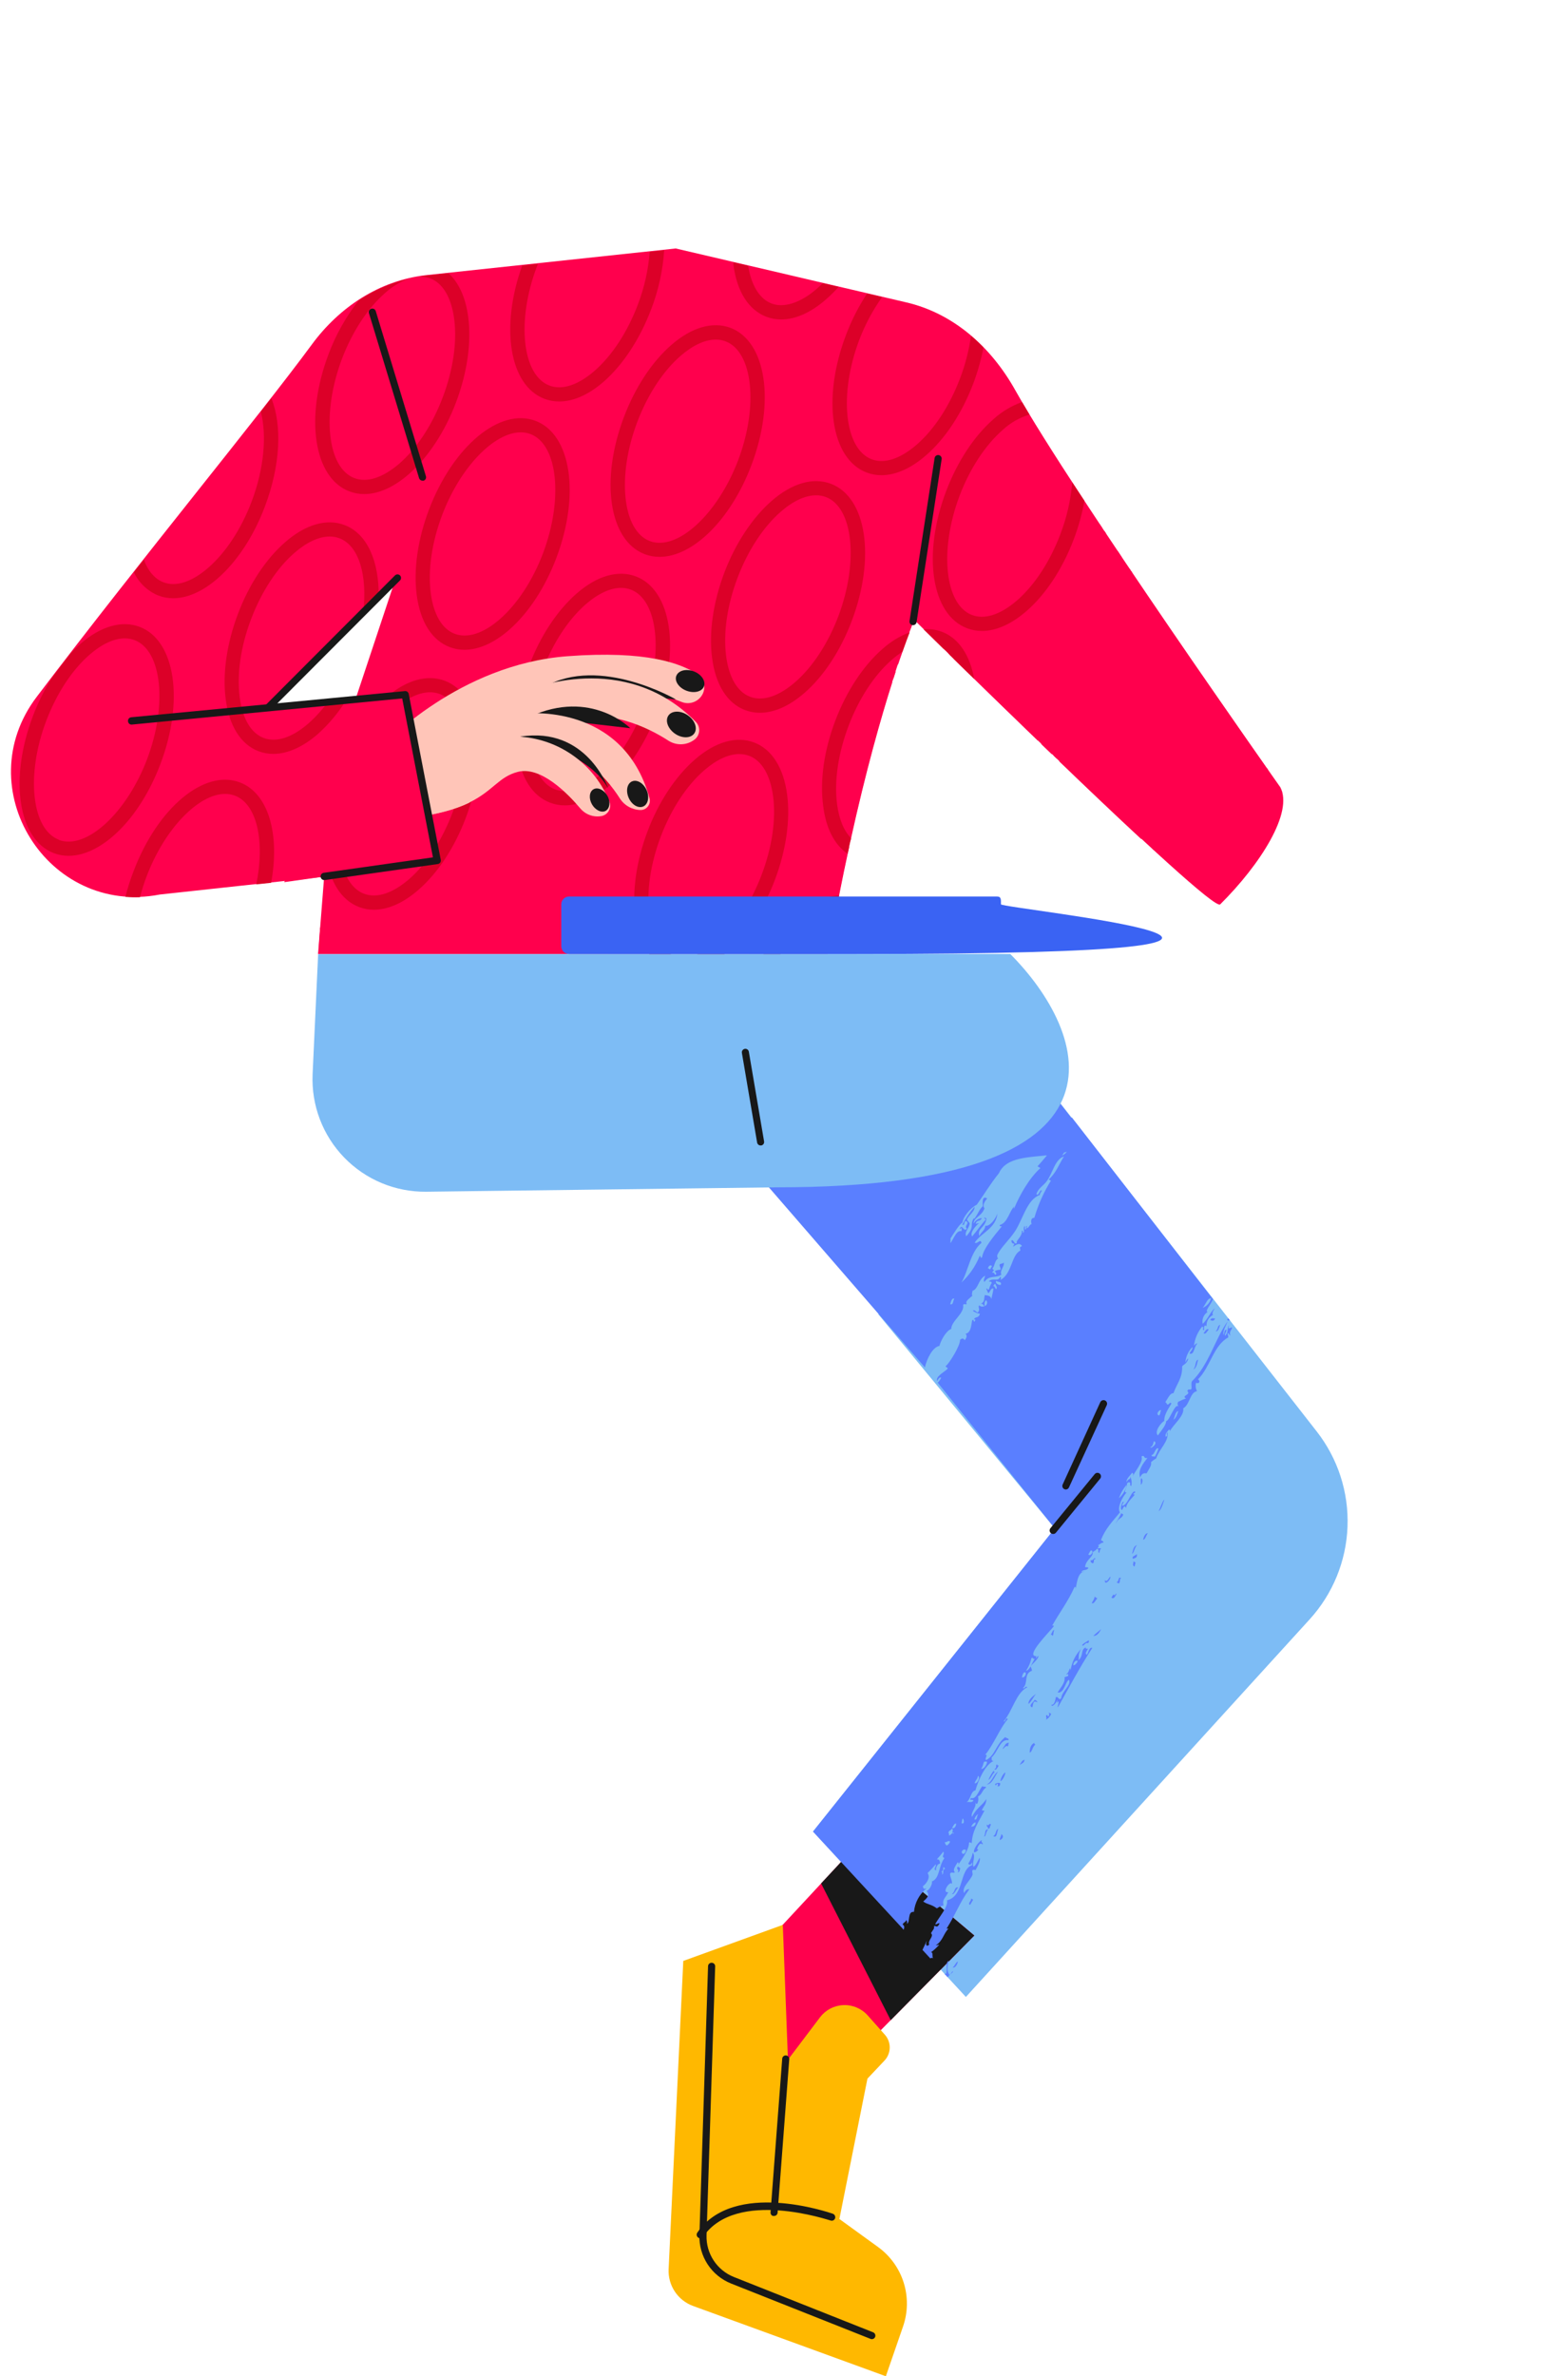 <?xml version="1.0" encoding="UTF-8"?> <svg xmlns="http://www.w3.org/2000/svg" width="206" height="312" viewBox="0 0 206 312" fill="none"> <path d="M160.919 107.36C161.989 106.889 163.46 106.06 163.524 106.29C163.819 105.974 164.723 105.401 164.445 105.294C163.722 105.594 162.08 106.616 161.737 106.493C162.684 106.011 164.819 104.952 165.927 104.775C165.247 105.177 165.156 105.166 164.407 105.589C164.306 106.29 161.545 107.36 160.919 107.36Z" fill="#FF004D"></path> <path d="M160.544 106.883C160.887 106.707 161.224 106.541 161.32 106.701C160.999 106.883 161.106 107.087 160.892 107.274C160.812 107.092 160.55 107.162 160.544 106.883Z" fill="#FF004D"></path> <path d="M164.563 104.781C164.996 104.781 165.917 104.107 166.323 104.128C166.243 104.165 166.189 104.267 166.355 104.208C166.355 104.133 166.436 104.058 166.601 103.994C166.767 104.481 164.568 104.829 164.563 104.781Z" fill="#FF004D"></path> <path d="M126.59 80.607C126.907 80.544 127.194 80.377 127.404 80.131C127.511 80.388 126.451 80.971 126.414 80.971C126.58 80.864 126.676 80.741 126.59 80.607Z" fill="#FF004D"></path> <path d="M129.886 77.279C130.036 77.531 130.571 77.279 130.801 77.402C130.218 77.547 130.624 77.745 130.164 77.895C130.715 77.285 129.602 77.723 129.886 77.279Z" fill="#FF004D"></path> <path d="M127.398 80.506C128.093 80.452 127.804 79.997 128.109 79.799C128.2 79.88 128.377 79.847 128.388 80.035C127.965 80.217 127.965 80.415 127.783 80.602C127.746 80.49 127.002 80.789 127.398 80.506Z" fill="#FF004D"></path> <path d="M166.387 104.652C166.333 105.428 167.88 103.77 168.04 104.144C167.216 104.631 167.243 104.679 166.435 105.182C166.167 105.171 166.232 104.856 166.387 104.652Z" fill="#FF004D"></path> <path d="M132.823 78.109C132.823 78.21 132.946 78.317 132.786 78.408C131.764 78.772 131.111 78.451 130.11 79.307C130.096 79.243 130.06 79.186 130.01 79.143C129.96 79.101 129.898 79.076 129.832 79.072C130.699 78.82 131.218 78.28 131.972 78.141C131.774 78.307 132.406 78.376 132.823 78.109Z" fill="#FF004D"></path> <path d="M144.445 91.704C144.98 91.34 145.066 91.602 145.515 91.388C146.291 91.148 144.488 91.966 144.445 91.704Z" fill="#FF004D"></path> <path d="M132.192 82.774C131.508 82.646 132.695 82.164 133.107 82.154C132.84 82.517 132.241 82.4 132.192 82.774Z" fill="#FF004D"></path> <path d="M131.454 83.036C130.507 83.571 129.849 84.583 129.127 84.7C129.751 83.96 130.551 83.388 131.454 83.036V83.036Z" fill="#FF004D"></path> <path d="M131.432 81.094C132.235 80.848 132.609 80.415 133.123 80.286C132.646 80.708 132.06 80.988 131.432 81.094V81.094Z" fill="#FF004D"></path> <path d="M131.849 81.64C132.117 81.934 130.116 82.892 130.613 82.319C130.613 82.368 130.661 82.421 130.683 82.469C131.095 82.227 131.485 81.949 131.849 81.64V81.64Z" fill="#FF004D"></path> <path d="M143.171 92.683C143.583 92.501 144.177 91.945 144.584 92.009C143.958 92.18 143.514 92.742 143.171 92.683Z" fill="#FF004D"></path> <path d="M165.959 101.051C166.107 100.96 166.265 100.886 166.43 100.832L166.596 101.067C166.269 101.169 166.029 101.191 165.959 101.051Z" fill="#FF004D"></path> <path d="M129.886 78.467L129.186 78.799C128.881 78.681 130.02 78.141 129.886 78.467Z" fill="#FF004D"></path> <path d="M138.848 99.618L138.436 99.227C138.436 99.152 138.436 99.072 138.489 99.002C138.746 99.002 139.025 99.002 139.228 99.115C139.485 98.927 139.447 98.729 139.656 98.537C139.95 98.424 140.025 98.617 140.319 98.499C140.159 98.868 139.126 99.131 138.848 99.618Z" fill="#FF004D"></path> <path d="M140.282 98.799C139.913 99.1 139.525 99.377 139.121 99.628C139.049 99.647 138.976 99.661 138.902 99.671V99.671C139.517 99.377 139.597 99.072 140.282 98.799Z" fill="#FF004D"></path> <path d="M67.349 107.895C66.777 108.146 66.439 108.564 66.044 108.43C66.284 108.211 66.91 107.815 66.434 107.777C66.852 107.82 67.825 106.894 67.702 107.178C67.419 107.456 66.616 108.039 67.349 107.895Z" fill="#FF004D"></path> <path d="M63.262 100.404C63.037 100.458 62.572 100.837 62.523 100.661C62.358 100.613 62.363 100.623 61.753 100.468C62.406 100.238 63.037 100.046 63.262 100.404Z" fill="#FF004D"></path> <path d="M128.741 79.681C128.966 80.094 129.335 79.05 129.656 79.435C129.325 79.644 129.212 79.719 128.736 80.056C128.709 79.928 128.559 79.799 128.741 79.681Z" fill="#FF004D"></path> <path d="M73.514 104.888C73.326 105.15 73.128 104.995 72.668 105.289C72.363 105.118 72.743 104.61 73.091 104.717C72.955 104.815 72.836 104.934 72.738 105.07C72.888 105.161 73.407 104.749 73.514 104.888Z" fill="#FF004D"></path> <path d="M105.086 93.277C105.562 92.999 105.841 92.999 106.033 93.106C105.691 93.197 105.273 93.448 105.086 93.277Z" fill="#FF004D"></path> <path d="M75.381 104.091C75.59 103.828 75.574 103.39 75.632 103.507C76.055 103.438 75.761 103.957 75.381 104.091Z" fill="#FF004D"></path> <path d="M47.98 115.846C48.258 115.605 49.195 115.204 49.141 115.386C48.547 115.658 48.82 115.589 49.072 115.605C48.815 115.69 48.761 115.894 48.649 115.808C49.066 115.428 48.06 115.958 47.98 115.846Z" fill="#FF004D"></path> <path d="M45.964 118.596C45.359 118.692 44.776 119.227 44.359 119.259C44.525 119.168 44.68 119.077 44.567 118.97C45.242 118.719 45.819 118.403 45.964 118.596Z" fill="#FF004D"></path> <path d="M96.178 97.804C96.263 97.397 95.557 98.066 95.509 97.847C96.156 97.584 97.028 96.776 97.339 96.969C96.713 97.376 96.408 97.354 96.178 97.804Z" fill="#FF004D"></path> <path d="M116.317 88.574C115.948 88.858 115.536 89.109 115.295 88.97C115.611 88.874 116.178 88.435 116.317 88.574Z" fill="#FF004D"></path> <path d="M142.106 71.362L142.529 71.164C142.668 71.319 142.347 71.453 142.561 71.608C142.155 71.816 141.994 71.511 142.106 71.362Z" fill="#FF004D"></path> <path d="M145.135 70.104C144.6 70.955 143.294 70.554 143.091 71.265C143.091 70.982 143.123 71.073 142.92 70.885C143.743 70.716 144.499 70.313 145.098 69.724L145.322 70.061L145.135 70.104Z" fill="#FF004D"></path> <path d="M136.628 76.295C137.553 76.15 137.607 75.674 138.495 75.498C138.367 75.792 136.783 76.712 136.628 76.295Z" fill="#FF004D"></path> <path d="M168.41 103.871L168.458 104.021C168.394 104.005 168.334 103.975 168.281 103.935L168.41 103.871Z" fill="#FF004D"></path> <path d="M159.415 107.418C158.741 107.83 157.81 108.232 157.58 108.665C157.837 108.569 158.19 108.13 158.425 108.264C158.211 108.451 157.735 108.622 157.649 108.799C158.473 108.563 158.794 107.916 159.131 107.905C158.34 108.328 159.297 108.173 159.271 108.21C159.057 108.473 158.532 108.467 158.249 108.975C158.147 108.847 158.329 108.735 158.249 108.606C157.97 108.767 158.067 108.943 157.789 109.104C155.889 109.232 153.711 110.709 151.614 111.635L151.357 111.399C154.118 110.281 156.788 108.494 159.415 107.418Z" fill="#FF004D"></path> <path d="M160.33 107.542C160.111 107.627 159.822 107.82 159.731 107.734C159.901 107.585 160.055 107.418 160.191 107.237C159.966 107.237 159.447 107.584 159.49 107.199C160.025 106.948 160.122 107.247 160.507 107.199C160.111 107.36 160.073 107.526 160.33 107.542Z" fill="#FF004D"></path> <path d="M150.796 110.907C151.406 110.677 151.796 110.099 152.251 110.121C151.909 110.319 151.288 110.87 150.796 110.907Z" fill="#FF004D"></path> <path d="M141.951 77.847L141.416 78.114C141.24 77.905 141.673 77.729 141.839 77.541C141.919 77.74 141.657 77.804 141.951 77.847Z" fill="#FF004D"></path> <path d="M142.856 97.29H142.963L142.872 97.349C142.872 97.349 142.856 97.311 142.856 97.29Z" fill="#FF004D"></path> <path d="M157.634 106.504C158.062 106.257 158.121 106.504 158.335 106.541C157.886 106.825 157.762 106.659 157.634 106.504Z" fill="#FF004D"></path> <path d="M143.342 97.991C143.712 97.611 143.417 97.665 144.011 97.579C144.102 97.082 143.524 97.194 142.941 97.274C143.091 97.189 143.241 97.103 143.401 97.023C143.134 96.857 143.241 96.851 143.369 96.573C143.904 96.418 143.187 97.194 143.749 97.044C143.861 96.728 144.996 96.621 145.515 96.017C145.723 95.947 145.584 96.145 145.44 96.236C145.761 96.316 145.846 95.765 146.36 95.615C146.26 95.75 146.141 95.869 146.007 95.969C146.199 96.15 146.274 95.749 146.569 95.701C146.569 95.776 146.424 95.84 146.323 95.91C146.462 96.086 147.072 95.637 147.27 95.733C147.419 95.476 147.805 95.011 148.222 95.198C149.998 93.994 151.874 92.945 153.829 92.063L153.722 91.838C155.21 91.474 156.365 90.714 157.735 90.11C156.478 90.019 154.964 91.26 153.407 91.891C152.551 92.245 151.727 92.261 150.908 92.806C150.908 93.165 151.678 92.507 151.855 92.63C151.807 92.78 151.464 92.774 151.186 93.042C149.394 92.951 146.943 94.775 144.846 95.717C143.134 96.466 141.523 96.787 140.341 97.488C140.287 97.611 140.052 97.724 140.164 97.852C139.581 97.879 139.126 98.387 138.473 98.66C138.398 98.97 138.655 98.815 138.158 99.008C137.698 98.564 137.232 98.125 136.777 97.681C137.317 97.442 137.841 97.169 138.345 96.862C138.778 96.632 138.088 97.253 138.591 97.023C139.602 96.204 142.031 95.353 143.872 94.695C143.77 94.61 143.647 94.642 143.77 94.465C144.878 94.609 146.29 93.395 147.291 93.16C147.189 93.224 147.013 93.293 147.045 93.368C149.24 92.055 151.593 91.026 154.049 90.308C154.006 90.206 153.958 90.104 153.91 90.003C155.049 89.634 156.451 89.152 157.858 88.569L158.511 89.516C158.227 89.663 157.934 89.792 157.633 89.901C157.977 89.892 158.317 89.825 158.639 89.703C161.85 94.358 164.6 98.264 166.307 100.714C165.483 101.105 164.669 101.522 165.547 101.362C163.241 102.127 162.829 103.01 160.79 103.721C160.79 104.626 157.864 105.278 158.217 105.599C157.515 105.695 156.881 106.064 156.451 106.627C157.762 106.242 158.538 105.696 159.372 105.509C158.896 105.712 158.5 105.915 158.457 106.135C157.758 106.186 157.104 106.497 156.622 107.007C156.494 106.659 156.034 107.231 155.921 107.344C155.638 107.178 156.349 107.066 156.066 106.9C155.021 107.269 154.053 107.825 153.209 108.542C153.401 108.43 153.626 108.389 153.845 108.425C153.005 108.687 152.304 109.521 151.941 109.147C152.213 108.96 152.909 108.799 152.893 108.612C152.033 108.87 151.238 109.312 150.565 109.907C150.747 109.805 151.582 109.409 151.165 109.714C150.778 109.942 150.348 110.088 149.902 110.142C146.611 107.092 142.871 103.54 139.169 99.976C140.694 99.404 142.149 98.061 143.342 97.991ZM138.04 98.382C138.077 98.457 138.11 98.531 138.142 98.612L138.709 98.339C138.655 98.12 138.398 98.184 138.04 98.382ZM160.036 104.267C159.437 104.16 158.966 104.62 158.104 104.909C158.802 104.897 159.478 104.665 160.036 104.246V104.267Z" fill="#FF004D"></path> <path d="M157.062 107.895C157.458 107.895 157.795 107.36 158.223 107.435C157.928 107.579 157.302 108.109 157.062 107.895Z" fill="#FF004D"></path> <path d="M140.052 79.387C140.662 79.024 140.934 79.666 140.33 79.628C140.432 79.559 140.469 79.484 140.405 79.409C140.255 79.478 140.084 79.537 140.052 79.387Z" fill="#FF004D"></path> <path d="M143.134 97.531C142.481 97.911 141.529 98.762 140.459 98.804C141.297 98.371 142.103 97.88 142.872 97.333C142.909 97.467 143.054 97.456 143.134 97.531Z" fill="#FF004D"></path> <path d="M140.828 78.012C140.913 78.103 141.117 78.012 141.213 78.103C141.042 78.339 140.592 78.317 140.084 78.638C140.084 78.793 140.384 78.734 140.191 78.868C139.624 78.788 140.517 78.28 140.828 78.012Z" fill="#FF004D"></path> <path d="M156.505 107.413C156.136 107.542 155.654 107.825 155.552 107.59C155.922 107.461 156.403 107.178 156.505 107.413Z" fill="#FF004D"></path> <path d="M145.349 74.368C145.429 74.224 146.954 73.593 146.794 73.775C146.344 73.93 145.622 74.449 145.349 74.368Z" fill="#FF004D"></path> <path d="M146.874 76.616C146.622 76.616 145.071 77.263 145.081 77.188C145.103 77.012 146.949 76.257 146.874 76.616Z" fill="#FF004D"></path> <path d="M143.113 77.397C143.086 77.247 143.279 77.108 143.61 76.974C143.461 77.477 142.695 77.509 142.16 77.943C142.075 77.675 143.097 77.322 142.273 77.408L142.835 77.14C142.904 77.344 142.674 77.515 143.113 77.397Z" fill="#FF004D"></path> <path d="M148.153 74.893C148.238 74.819 148.331 74.754 148.431 74.7L148.527 74.839C148.406 74.879 148.28 74.897 148.153 74.893V74.893Z" fill="#FF004D"></path> <path d="M147.056 75.503C146.788 75.326 145.959 76.193 145.718 76.327C145.89 76.263 146.114 76.124 146.178 76.204C145.976 76.278 145.793 76.396 145.643 76.552C145.504 76.407 145.231 76.45 145.049 76.37C144.771 76.611 144.514 76.905 144.199 76.771C144.615 76.353 145.163 76.092 145.75 76.033C145.681 75.92 145.365 76.145 145.365 75.936C145.954 75.508 145.772 76.129 146.211 75.904C146.211 75.717 146.564 75.556 146.211 75.535L146.917 75.198C147.008 75.428 147.543 75.128 147.056 75.503Z" fill="#FF004D"></path> <path d="M148.323 75.257C148.418 75.158 148.522 75.069 148.634 74.989L148.746 75.155C148.553 75.257 148.377 75.364 148.323 75.257Z" fill="#FF004D"></path> <path d="M149.063 89.04C146.965 89.805 144.83 90.794 143.428 91.351C142.216 91.471 141.054 91.898 140.052 92.592C139.571 92.592 137.912 93.373 137.04 93.764C137.265 93.695 136.703 94.069 136.671 94.203C137.859 93.668 138.629 93.133 139.063 93.438C139.2 93.339 139.319 93.218 139.416 93.079C139.298 93.117 139.137 93.213 139.1 93.138C139.972 92.603 139.1 93.727 139.903 93.406C139.822 92.951 140.919 93.015 140.539 92.544C140.079 92.715 140.047 92.999 139.801 92.801C140.825 92.285 141.886 91.843 142.974 91.479C142.61 91.982 141.46 92.089 140.834 92.485C140.732 92.656 140.834 92.833 140.721 93.02C140.063 93.555 139.26 93.636 139.03 94.197C141.08 93.529 140.443 93.213 141.743 92.624C141.663 92.662 141.609 92.763 141.775 92.699C142.472 92.352 143.186 92.041 143.915 91.768C144.183 91.506 144.927 90.559 145.183 91.164C144.6 91.362 143.91 91.661 143.878 92.068C142.733 92.79 141.77 92.528 141.133 93.192C141.568 92.94 142.081 92.86 142.572 92.967C141.989 93.304 141.973 92.871 141.342 93.277C141.422 93.368 141.631 93.277 141.727 93.368C141.005 93.539 139.731 93.989 139.646 94.438C140.882 94.016 141.952 93.55 142.888 93.266C142.824 93.165 142.786 92.956 142.958 93.047L143.027 93.197C141.914 94.133 141.064 93.764 140.454 94.706C141.064 94.353 141.748 94.337 142.144 93.898C142.572 94.197 143.996 93.609 144.713 93.138C143.017 94.615 141.074 94.417 139.293 95.166C139.293 95.498 140.405 94.963 139.956 95.498C138.662 95.879 137.438 96.464 136.328 97.231C132.15 93.202 128.201 89.355 125.242 86.461C125.777 86.509 126.312 85.824 126.483 85.76C126.13 86.011 126.724 85.984 126.901 85.931C126.73 85.583 128.222 84.989 127.639 85.669C128.222 85.396 128.249 85.134 128.206 85.027C128.706 84.952 129.211 84.929 129.715 84.957C129.614 84.775 129.341 84.85 129.715 84.588C130.1 84.529 129.87 84.695 130.1 84.684C130.202 84.609 130.234 84.54 130.17 84.46C130.93 84.764 131.775 83.389 132.144 83.523C131.973 83.609 131.818 83.705 131.93 83.807C132.556 83.47 133.247 83.133 133.343 82.763C133.712 83.004 133.771 82.41 134.295 82.228C134.723 82.64 137.136 81.554 136.756 81.239C137.324 81.201 137.725 81.303 138.239 80.704C138.597 81.025 137.329 81.239 137.249 81.549C137.736 81.549 138.779 80.794 139.287 80.762C139.544 80.382 139.731 80.11 139.576 79.879C139.977 79.751 140.111 79.96 140.454 79.928C140.293 80.019 140.047 80.104 140.068 80.206C140.705 80.243 141.738 79.601 141.476 79.162C141.165 79.398 140.855 79.04 141.058 78.986C141.406 79.221 142.3 78.708 142.706 78.852C142.128 79.264 142.171 78.852 141.636 79.168C141.567 79.494 141.92 79.414 141.561 79.762C142.147 79.418 142.775 79.15 143.428 78.965C143.359 78.815 143 79.05 143.011 78.793C143.498 78.462 143.402 78.922 143.712 78.831C143.931 78.617 144.301 78.413 144.279 78.189C145.644 78.039 146.419 77.413 148.025 76.674C148.372 76.915 147.179 77.076 147.281 77.306C148.084 77.133 148.873 76.899 149.64 76.605C151.727 79.687 153.819 82.747 155.799 85.631C153.482 86.744 151.165 87.852 149.063 89.04Z" fill="#FF004D"></path> <path d="M135.391 81.902L134.969 82.1C134.733 81.998 134.91 81.881 134.514 81.854C135.245 81.585 135.959 81.274 136.654 80.923C136.761 81.105 136.419 81.26 136.365 81.431C136.205 81.217 134.921 81.699 134.926 82.025C135.108 81.961 135.327 81.822 135.391 81.902Z" fill="#FF004D"></path> <path d="M128.077 83.529C127.489 83.796 126.889 84.064 126.74 84.353C126.852 83.957 126.643 84.219 126.317 84.181C126.542 83.78 127.606 83.545 128.077 83.529Z" fill="#FF004D"></path> <path d="M137.099 78.467C137.099 78.52 137.147 78.585 137.174 78.644C137.088 78.59 137.067 78.531 137.099 78.467Z" fill="#FF004D"></path> <path d="M142.54 74.219C142.593 74.358 142.738 74.363 142.925 74.315C143.62 73.277 146.355 73.245 145.959 72.314C146.676 71.972 146.141 72.549 146.697 72.427L146.847 72.346L147.382 73.181C145.445 74.016 143.38 74.716 141.903 75.904C140.918 75.952 139.415 76.712 138.067 77.269C138.457 77.52 139.731 76.584 140.105 76.857C139.506 77.146 137.259 78.012 137.071 78.462C137.007 78.312 136.916 78.194 136.654 78.312C136.247 78.44 136.44 78.601 136.162 78.735C135.707 78.43 133.487 79.778 132.711 80.195C132.812 80.126 132.845 80.051 132.78 79.971C132.588 80.243 131.459 80.265 131.09 80.779C131.405 80.607 131.625 80.543 131.726 80.661C131.271 81.196 131.106 80.591 130.496 80.971C130.528 81.169 130.94 80.864 131.031 80.971C129.795 81.437 127.751 82.624 126.627 82.978C126.344 82.812 127.055 82.699 126.772 82.539C126.584 82.678 126.001 82.796 126.103 82.951C126.205 83.106 126.392 82.951 126.488 83.042C125.45 83.577 124.407 84.032 123.321 84.529L122.609 83.834C122.795 83.73 122.946 83.574 123.042 83.384C123.251 83.625 123.722 83.026 124.113 83.144C124 82.855 124.273 82.801 124.503 82.865C124.364 82.394 125.231 82.394 125.316 82.014C125.659 82.164 126.033 81.918 126.477 81.554C126.836 81.517 126.387 81.822 126.724 81.715C127.334 81.18 128.543 81.11 128.698 80.404C129.233 80.57 131.074 79.559 131.341 79.05C131.641 79.43 133.192 78.59 133.101 78.398C133.751 78.351 134.396 78.26 135.033 78.125C134.904 78.05 134.733 78.034 134.61 77.954C137.205 76.659 139.468 76.108 142.54 74.219ZM131.197 79.441C131.304 79.468 131.4 79.494 131.443 79.602C131.709 79.413 132.033 79.323 132.358 79.35C132.502 79.259 132.358 79.157 132.572 79.066C132.363 79.125 131.716 79.307 131.197 79.441V79.441Z" fill="#FF004D"></path> <path d="M126.141 85.369C126.178 85.166 126.301 84.588 126.853 84.658C126.382 84.941 126.205 85.787 125.649 85.417C125.943 85.262 126.007 85.385 126.141 85.369Z" fill="#FF004D"></path> <path d="M119.72 82.309C119.554 82.726 119.34 83.282 119.072 83.989L118.575 84.144C118.671 84.272 118.494 84.39 118.575 84.518C118.701 84.414 118.837 84.323 118.981 84.246C118.944 84.342 118.906 84.443 118.874 84.545C118.569 84.616 118.256 84.645 117.943 84.631C117.703 85.053 117.098 85.123 117.061 84.962C116.707 85.278 117.018 85.326 117.269 85.417C116.654 85.581 116.098 85.915 115.664 86.38C115.873 86.305 115.905 86.466 116.055 86.471C115.402 86.552 115.364 86.68 114.985 87.087C113.777 87.242 112.634 87.723 111.678 88.478C110.982 88.44 110.495 88.783 109.142 89.312C108.794 89.072 109.987 88.911 109.886 88.681C109.59 88.623 109.284 88.647 109.001 88.751C108.718 88.855 108.469 89.034 108.28 89.27C108.307 89.478 108.906 88.916 108.815 89.296C107.098 89.831 108.757 88.424 109.42 87.986C109.142 88.114 109.147 87.862 108.789 88.098C108.265 88.566 107.586 88.823 106.884 88.82C106.611 89.002 106.643 89.082 106.852 89.114C105.086 89.65 103.946 90.436 102.272 90.72C102.764 90.832 100.966 91.565 101.255 91.11C99.441 92.25 96.44 93.577 94.46 93.887C95.204 93.668 96.333 92.79 97.066 92.817C96.59 92.64 97.66 92.469 97.804 92.56C97.767 92.485 97.735 92.405 97.697 92.33C103.786 89.489 110.538 86.445 115.771 83.812C116.472 83.812 118.222 82.507 119.078 82.79C119.318 82.603 119.532 82.437 119.72 82.309ZM115.825 86.011C115.578 85.893 115.001 86.225 114.487 86.466C114.845 86.642 115.338 86.338 115.846 86.011H115.825ZM111.913 87.969C111.978 87.702 111.319 87.809 111.705 87.515C111.057 87.846 110.94 87.969 109.944 88.537C110.362 88.697 111.084 88.424 111.935 87.969H111.913ZM110.934 87.322C111.255 87.568 111.833 87.145 112.095 86.862C112.288 86.68 111.507 87.119 110.956 87.322H110.934ZM112.09 87.606C112.463 87.136 112.949 86.768 113.502 86.535C113.026 86.193 111.737 87.493 112.111 87.606H112.09ZM114.23 86.974C114.182 86.749 113.92 86.814 113.561 87.012C113.604 87.236 113.866 87.172 114.225 86.974H114.23ZM113.604 86.343C113.604 86.691 114.353 86.311 114.519 86.091C114.197 86.1 113.881 86.186 113.599 86.343H113.604ZM114.797 85.958C115.332 85.663 116.183 85.385 116.456 85.075C116.039 85.027 114.824 85.578 114.792 85.958H114.797Z" fill="#FF004D"></path> <path d="M131.491 82.747C130.887 83.052 130.346 83.534 130.009 83.282C130.357 83.207 131.657 82.507 131.491 82.747Z" fill="#FF004D"></path> <path d="M144.541 69.553C144.268 69.468 144.777 69.093 144.402 69.248C144.204 69.472 144.025 69.711 143.867 69.965C143.569 70.07 143.263 70.153 142.952 70.211C142.952 70.313 143.075 70.42 142.915 70.511C142.84 70.008 142.139 70.746 141.893 70.901C142.026 70.511 142.845 70.158 142.92 69.767C143.166 69.96 143.198 69.676 143.658 69.505C143.658 69.403 143.535 69.302 143.696 69.211C143.819 69.211 144.129 68.895 144.493 68.825L144.568 68.938C144.472 69.034 144.525 69.088 144.68 69.109L144.819 69.318C144.756 69.329 144.697 69.356 144.648 69.397C144.599 69.439 144.562 69.493 144.541 69.553V69.553Z" fill="#FF004D"></path> <path d="M42.058 121.806C42.303 121.579 42.598 121.414 42.919 121.325C42.77 121.367 43.117 121.223 43.486 121.057C43.626 120.993 45.177 120.447 45.391 119.96C45.364 119.741 44.241 120.377 44.583 120.067C44.989 119.962 45.37 119.781 45.707 119.532C45.776 119.976 46.59 119.5 46.777 119.216C46.274 119.313 45.637 119.602 45.332 119.436C46.263 119.142 48.05 118.697 47.628 118.066C47.665 118.141 47.917 118.066 47.906 117.932C47.248 118.013 47.403 117.74 46.836 117.799C48.976 117.59 49.934 115.814 52.01 115.985C51.978 115.824 51.774 115.894 51.731 115.744C52.165 115.53 52.267 115.792 52.802 115.428C52.705 115.3 52.887 115.182 52.802 115.054C53.139 114.892 53.5 114.785 53.872 114.738C53.23 115 53.037 115.273 53.058 115.589C53.947 115.027 54.562 115.155 55.241 114.364C54.706 114.706 54.706 114.364 54.171 114.679C54.225 114.433 54 114.176 54.53 113.952C54.605 114.053 54.605 114.262 54.808 114.192C54.557 113.893 56.349 112.908 57.136 112.523C57.419 112.737 56.884 112.908 57.061 113.117C57.297 112.906 57.574 112.744 57.874 112.641C57.494 112.593 57.596 112.571 57.526 112.245C57.944 111.961 57.831 112.405 58.19 112.207C58.045 111.924 58.864 111.672 58.864 111.421C59.597 111.383 59.682 111.089 59.5 110.934C59.927 110.835 60.363 110.783 60.801 110.779C60.967 110.517 60.742 110.688 60.661 110.474C61.027 110.399 61.36 110.212 61.614 109.939C61.871 109.939 62.058 109.992 62.315 109.976C62.497 109.698 62.85 109.65 62.352 109.676C63.834 108.783 64.749 109.409 65.413 108.869C65.76 109.404 66.306 108.869 66.75 108.419C67.023 108.499 66.515 108.879 66.889 108.724C67.225 108.382 67.652 108.146 68.12 108.045C68.12 107.74 67.794 107.911 67.665 107.793C68.04 107.793 68.425 107.413 68.548 107.467C68.391 107.567 68.277 107.721 68.227 107.9C68.559 107.74 68.703 107.836 69.11 107.574C69.073 107.493 69.04 107.419 69.003 107.344C70.389 107.194 71.876 106.017 72.561 106.113C73.043 105.969 72.759 105.776 73.016 105.615C73.036 105.663 73.043 105.715 73.038 105.767C73.032 105.818 73.014 105.867 72.984 105.91C73.412 105.91 74.803 104.545 74.107 105.375C74.76 105.027 74.824 104.631 75.306 104.62C74.99 104.797 75.07 104.984 75.413 104.85C75.156 104.85 75.193 104.658 75.589 104.487C75.863 104.506 76.138 104.47 76.397 104.38C75.927 104.353 76.986 103.93 77.211 103.898C77.109 103.968 76.932 104.032 76.965 104.107C77.259 104.005 78.093 103.802 78.227 103.502C78.093 103.438 77.692 103.754 77.596 103.62C78.013 103.261 78.27 103.422 78.794 103.235C78.794 102.699 80.351 102.908 80.239 102.266C79.244 103.101 78.067 102.469 77.665 103.4C77.446 102.983 77.093 103.465 76.403 103.63C76.456 103.315 76.098 103.55 75.985 103.459C76.606 103.09 76.424 103.352 76.617 103.347C76.713 103.202 77.152 103.074 76.932 102.913C76.766 102.983 76.542 103.117 76.478 103.037C77.088 102.823 77.339 102.587 77.36 102.341C78.179 102.164 78.596 101.704 80.212 101.073C80.539 101.073 80.127 101.399 80.635 101.244C82.31 100.024 84.289 99.896 85.632 99.045C86.028 99.141 85.573 99.612 86.264 99.307C86.563 99.029 86.392 98.922 86.199 98.772C87.628 98.457 88.254 97.6 89.688 97.017C90.565 97.392 92.213 95.835 93.31 95.947C92.609 96.15 91.764 96.546 91.545 96.974C92.203 96.974 93.893 96.295 93.449 95.904C94.348 95.808 94.739 94.909 95.21 95.252C95.151 94.716 96.761 93.951 97.751 93.646C97.601 93.684 97.917 93.459 98.286 93.299C100.175 92.464 102.417 91.26 104.338 90.784C104.3 90.661 104.198 90.527 104.52 90.42C104.621 90.607 104.723 90.805 105.113 90.602C105.113 90.393 104.578 90.549 105.151 90.308C105.286 90.343 105.429 90.337 105.56 90.29C105.692 90.244 105.807 90.158 105.889 90.046C106.253 90.008 105.798 90.318 106.135 90.211C106.472 90.104 106.585 89.933 106.628 89.789C106.563 89.671 106.242 89.901 106.242 89.692C106.708 89.595 107.167 89.47 107.617 89.318C107.757 89.569 107.136 89.537 107.189 89.89C110.657 89.409 114.188 87.397 117.436 86.033C117.5 85.76 116.505 86.327 116.901 86.006C117.698 85.76 118.174 85.674 118.586 85.514C118.404 86.049 118.206 86.584 117.992 87.231C117.588 87.358 117.196 87.521 116.82 87.718C115.467 88.388 114.079 88.987 112.663 89.51C110.352 90.484 108.158 91.849 106.076 92.368C106.119 92.496 106.216 92.624 105.9 92.731C105.825 92.63 105.82 92.427 105.622 92.496C105.113 92.739 104.693 93.133 104.418 93.625C104.18 93.547 103.93 93.509 103.679 93.513C103.92 93.374 104.482 93.39 104.525 93.111C104.247 93.202 104.172 93.01 103.754 93.293C103.401 94.053 103.578 93.582 102.765 94.133C103.005 94.016 103.155 94.021 103.257 94.085C102.502 94.149 101.705 95.037 100.967 95.086C101.471 94.799 101.954 94.475 102.411 94.117C101.897 94.365 101.36 94.561 100.806 94.701C100.737 94.909 101.341 94.754 100.945 95.005C100.132 95.005 99.426 96.365 98.334 96.434C98.65 96.365 99.057 95.947 98.688 96.081C98.318 96.215 98.308 96.407 98.051 96.568C97.275 96.306 96.446 97.274 95.659 97.338C95.578 97.398 95.511 97.474 95.463 97.562C95.414 97.65 95.384 97.747 95.376 97.847C95.022 97.702 93.685 98.248 93.406 98.414C93.444 98.687 94.081 98.162 94.214 98.307C93.34 98.686 92.415 98.938 91.47 99.056C91.138 99.189 91.416 99.35 91.154 99.489C91.229 99.045 90.132 99.489 89.394 99.767C89.565 100.014 89.581 100.158 89.741 100.158C89.992 99.955 90.302 99.84 90.624 99.832C90.287 100.174 91.159 99.912 91.25 100.088C91.523 99.906 91.496 99.826 91.293 99.794C92.411 99.473 93.621 98.654 94.739 98.334C94.68 98.253 94.412 98.28 94.637 98.103C94.541 98.478 95.135 97.921 95.172 98.103C94.835 98.451 95.643 98.275 95.905 98.221C95.697 98.184 95.67 98.103 95.943 97.927C96.478 98.243 96.981 97.365 97.457 97.483C97.73 97.215 97.072 97.37 97.633 97.119L97.772 97.424C98.308 97.221 99.784 96.546 100.202 96.354C100.619 96.161 99.977 96.921 100.619 96.525C100.362 96.225 102.224 95.926 102.139 95.337C103.562 94.963 103.926 94.347 105.199 94.155C105.199 94 105.916 93.507 106.151 93.62C105.9 93.673 105.616 94.064 105.943 93.909C107.858 92.571 110.758 91.458 112.85 90.243C112.796 90.274 112.749 90.315 112.712 90.365C112.675 90.415 112.649 90.472 112.636 90.532L113.198 90.26C113.161 90.153 113.059 90.126 112.957 90.099C113.53 90.056 114.027 89.232 114.434 89.206C114.075 89.489 114.701 89.206 114.718 89.072C114.91 89.238 114.825 89.238 115.279 89.179C115.076 89.291 114.744 89.398 114.744 89.521C115.795 89.224 116.791 88.758 117.692 88.141L117.377 89.115C117.091 89.159 116.824 89.283 116.606 89.473C116.654 89.65 117.141 89.27 117.345 89.216C117.345 89.248 117.345 89.275 117.313 89.312C117.189 89.419 116.815 89.516 116.676 89.618C116.884 89.644 117.094 89.591 117.264 89.468C115.739 94.24 113.765 101.18 111.727 110.431C111.66 110.455 111.588 110.463 111.517 110.454C111.446 110.445 111.378 110.418 111.32 110.377C110.865 110.549 110.785 110.747 110.721 110.939C110.849 111.094 110.972 111.255 111.422 110.982C111.561 111.137 110.764 111.244 111.106 111.41C111.272 111.33 111.422 111.255 111.566 111.175C110.646 115.391 109.715 120.073 108.805 125.241H41.833L42.058 121.806ZM78.238 102.079C77.956 102.314 77.633 102.496 77.285 102.614C77.35 102.742 77.285 102.865 77.109 102.978C77.205 103.138 77.537 102.978 77.879 102.796C77.564 102.758 77.917 102.598 77.601 102.555C77.853 102.405 78.521 102.266 78.238 102.079ZM79.008 101.897C79.49 101.94 79.586 101.699 79.998 101.426C79.517 101.383 79.42 101.619 79.008 101.897V101.897ZM110.089 92.571C109.357 92.837 108.643 93.148 107.949 93.502C108.409 93.759 109.324 92.753 109.528 93.213C109.838 93.106 109.881 92.983 110.063 92.871C109.768 92.913 109.415 92.822 110.089 92.571ZM109.528 92.469C109.934 92.036 110.78 91.875 111.363 91.597C111.015 91.629 109.645 91.843 109.511 92.469H109.528ZM111.432 91.399C111.892 91.549 112.251 91.057 112.914 90.864C112.593 90.543 111.764 91.415 111.416 91.373L111.432 91.399ZM111.743 92.089C111.968 91.854 112.218 91.643 112.486 91.458C112.262 91.378 111.357 91.891 111.218 92.063C111.229 92.245 111.823 91.688 111.727 92.063L111.743 92.089ZM110.935 92.571C110.809 92.492 110.659 92.459 110.511 92.478C110.364 92.498 110.228 92.569 110.127 92.678C110.259 92.728 110.402 92.743 110.541 92.719C110.68 92.695 110.811 92.635 110.919 92.544L110.935 92.571ZM110.897 111.442C110.705 111.084 109.902 111.549 109.207 111.876C109.469 112.175 110.352 111.688 110.881 111.415L110.897 111.442ZM108.19 111.897C108.401 111.876 108.605 111.811 108.789 111.704C108.586 111.303 106.553 112.71 108.174 111.87L108.19 111.897ZM102.165 96.653C103.867 95.797 105.156 95.439 106.601 94.353C105.45 94.727 104.049 95.53 102.272 96.14C102.235 95.76 102.984 95.883 103.187 95.519C103.027 95.289 102.326 95.787 101.85 95.969C101.678 96.354 102.208 96.22 102.149 96.627L102.165 96.653ZM100.089 96.996C100.089 96.648 99.378 97.215 99.019 97.311C99.324 97.403 99.431 97.194 100.073 96.969L100.089 96.996ZM98.484 98.028L99.051 97.761C98.907 97.579 98.564 97.681 98.206 97.793C98.268 97.796 98.327 97.818 98.377 97.855C98.427 97.892 98.464 97.943 98.484 98.002V98.028ZM94.477 99.013C94.931 98.863 94.83 98.681 95.29 98.531C95.22 98.478 94.648 98.531 94.691 98.724C94.552 98.788 94.541 98.681 94.482 98.638C94.102 98.874 94.375 98.799 94.477 98.986V99.013ZM93.915 99.281C93.797 99.281 93.679 99.222 93.845 99.125C93.792 98.949 93.31 99.329 93.107 99.388C93.241 99.441 93.387 99.457 93.529 99.433C93.672 99.41 93.805 99.348 93.915 99.254V99.281ZM87.917 98.89C88.099 98.526 88.687 98.184 88.623 97.82C88.115 98.125 87.617 98.473 87.917 98.863V98.89ZM89.062 99.869C88.719 99.634 88.152 100.26 87.623 100.463C88.214 100.451 88.798 100.332 89.346 100.11C89.083 100.11 88.281 100.335 89.062 99.869ZM90.223 100.153C89.977 99.949 89.688 100.447 89.153 100.474C89.185 100.837 89.875 100.276 90.223 100.174V100.153ZM88.147 100.864C88.029 100.64 87.141 101.126 86.981 101.324C87.398 101.319 87.521 101.084 88.152 100.886L88.147 100.864ZM86.611 99.366C87.088 99.061 87.371 99.216 87.596 98.895C87.617 98.51 86.301 99.141 86.611 99.388V99.366ZM85.541 101.175C85.466 100.934 84.915 101.175 84.766 101.356C85.037 101.406 85.317 101.348 85.547 101.196L85.541 101.175ZM82.791 102.298C82.16 102.047 83.439 102.041 83.326 101.581C82.968 101.796 82.59 101.976 82.197 102.116C82.021 102.378 82.267 102.641 82.802 102.32L82.791 102.298ZM80.33 103.288C80.48 103.047 81.304 102.844 81.036 102.576C81.363 102.758 81.957 102.159 82.449 101.908C81.528 102.405 80.624 102.443 79.982 102.897C79.993 103.202 80.33 103.026 80.335 103.309L80.33 103.288ZM70.538 107.766C70.084 107.665 69.666 108.232 69.27 108.002C68.575 108.398 68.377 108.692 67.724 108.74L67.895 109.12C68.628 108.676 69.72 108.376 70.544 107.788L70.538 107.766ZM67.783 110.383C67.719 110.281 67.66 110.179 67.815 110.088C67.713 109.864 66.938 110.286 66.793 110.479C66.98 110.666 67.323 110.618 67.788 110.404L67.783 110.383ZM65.456 111.678C65.868 111.436 66.256 111.157 66.617 110.843C66.397 110.607 66.082 111.126 65.456 111.303C65.541 111.453 65.365 111.571 65.461 111.699L65.456 111.678ZM65.043 110.388C66.162 109.703 67.184 109.372 67.649 108.96C67.013 108.794 65.9 109.366 65.509 109.891C65.105 109.801 64.685 109.819 64.29 109.942C63.895 110.065 63.538 110.289 63.257 110.591C63.717 110.656 64.578 109.907 65.049 110.41L65.043 110.388ZM64.054 110.859C64.022 110.779 63.989 110.704 63.952 110.629L63.246 110.961C63.305 111.239 63.786 110.923 64.075 110.88L64.054 110.859ZM64.241 109.377C64.15 109.216 63.631 109.628 63.364 109.703C63.743 109.703 63.401 109.88 63.01 110.056C63.321 110.303 63.856 109.618 64.246 109.398L64.241 109.377ZM59.244 111.571C59.244 111.672 59.014 111.758 58.853 111.849C58.783 112.057 59.388 111.908 58.992 112.154C59.185 112.207 59.447 111.619 59.527 111.437C58.992 111.651 59.088 111.394 58.65 111.763C58.725 111.87 59.03 111.683 59.26 111.592L59.244 111.571ZM56.627 113.748C56.734 113.641 56.836 113.534 56.911 113.609C57.055 113.518 56.911 113.416 57.125 113.326C57.018 113.299 56.922 113.272 56.879 113.165C56.729 113.267 56.584 113.47 56.804 113.384C56.756 113.524 56.526 113.636 56.633 113.78L56.627 113.748ZM56.381 113.957C56.52 113.7 56.584 113.219 55.996 113.491C56.049 113.85 56.049 113.882 56.386 113.978L56.381 113.957ZM50.496 116.852C49.853 116.734 50.496 117.108 50.003 117.274C50.094 117.36 50.383 117.173 50.603 117.082C50.538 116.98 50.48 116.878 50.64 116.787C50.576 116.734 50.485 116.835 50.501 116.873L50.496 116.852ZM51.79 117.445C51.533 117.606 51.197 117.761 51.33 117.943L51.865 117.675C51.865 117.617 51.833 117.526 51.769 117.467L51.79 117.445ZM52.861 117.205C52.56 117.308 52.284 117.47 52.047 117.681C52.154 117.873 52.582 117.611 52.962 117.435C52.957 117.376 52.919 117.301 52.887 117.226L52.861 117.205ZM54.755 117.231C53.524 117.371 51.009 118.746 49.939 119.061C50.592 119.366 53.299 117.873 54.781 117.253L54.755 117.231ZM48.666 119.666C48.516 119.414 47.826 119.901 47.435 119.976C47.804 120.26 48.173 119.751 48.692 119.666H48.666Z" fill="#FF004D"></path> <path d="M129.666 77.932C129.832 78.162 129.131 78.349 128.923 78.563C128.521 78.467 126.9 79.216 126.782 79.494C127.317 79.398 127.569 79.494 127.943 79.034C128.141 79.195 127.735 79.323 127.799 79.473C127.328 79.698 127.205 79.473 126.729 79.714C126.916 79.874 127.264 79.81 127.499 79.906C127.002 80.168 126.964 79.783 126.52 80.002C126.445 80.206 127.055 80.056 126.654 80.308C126.269 80.222 125.964 80.762 125.739 80.928C125.637 80.436 125.054 81.303 124.669 81.169C125.15 81.062 125.37 80.57 124.952 80.666C124.749 81.078 124.417 81.03 123.931 81.431C123.968 81.506 123.856 81.576 123.861 81.65C124.519 81.34 124.605 81.8 124.038 81.65C123.219 82.121 122.352 82.646 121.806 82.983C121.923 82.899 122.025 82.796 122.106 82.678C121.968 82.738 121.836 82.81 121.71 82.892L121.571 82.753C121.796 82.624 121.983 82.309 122.181 82.453C122.614 82.159 121.951 82.378 121.935 82.293C122.202 81.939 122.652 82.383 123.305 81.918C122.955 81.85 122.594 81.866 122.252 81.965C121.91 82.063 121.596 82.242 121.336 82.485L121.368 82.549L120.715 81.913L120.886 81.865C120.351 81.586 121.731 81.41 121.421 81.147C122.149 80.998 122.732 80.275 123.149 80.42C122.315 80.912 121.651 80.955 121.544 81.453C122.325 80.971 123.304 80.752 123.684 80.147C124.38 79.938 125.728 79.612 126.114 79.077C126.349 79.398 126.841 78.644 127.312 78.697C127.424 78.799 127.189 78.991 127.414 78.922C128.04 78.82 128.569 78.167 129.104 78.119C128.939 78.21 128.783 78.301 128.89 78.403C129.313 78.269 129.211 78.092 129.666 77.932ZM124.134 80.848C123.647 80.971 123.845 81.132 123.636 81.265C123.727 81.351 124.021 81.164 124.235 81.073L124.134 80.848Z" fill="#FF004D"></path> <path d="M129.769 83.095C129.769 82.812 129.801 82.903 129.598 82.71C129.817 82.656 130.282 82.277 130.336 82.453C130.031 82.662 130.074 82.887 129.769 83.095Z" fill="#FF004D"></path> <path d="M138.891 79.029C138.002 79.216 137.821 79.821 136.916 79.965C137.376 79.714 138.42 78.788 138.891 79.029Z" fill="#FF004D"></path> <path d="M139.303 79.944C138.645 79.944 139.105 80.479 138.489 80.42C138.88 80.185 138.222 80.42 138.249 80.26C138.741 80.088 138.404 79.997 138.286 79.965C138.65 79.922 139.099 79.767 139.303 79.944Z" fill="#FF004D"></path> <path d="M124.782 85.958L124.621 85.803C124.992 85.484 125.444 85.273 125.927 85.193C125.527 85.419 125.144 85.675 124.782 85.958V85.958Z" fill="#FF004D"></path> <path d="M129.249 82.32C129.022 82.475 128.746 82.542 128.473 82.507C128.511 82.213 129.019 82.213 129.249 82.32Z" fill="#FF004D"></path> <path d="M129.618 83.909C129.367 84.117 129.137 84.331 128.88 84.54C128.537 84.374 129.335 84.267 129.195 84.107C128.816 84.149 128.901 84.026 128.885 83.796C128.695 83.981 128.467 84.121 128.216 84.208L128.318 84.438C127.801 84.542 127.318 84.772 126.911 85.107C126.734 84.898 126.879 84.706 127.333 84.535C127.521 84.444 127.526 84.604 127.687 84.535C128.125 84.256 127.783 84 128.425 83.903C128.388 83.796 128.286 83.764 128.184 83.743C128.511 83.513 129.083 82.833 129.415 83.058C128.971 83.283 128.302 83.497 128.532 83.759C128.885 83.598 129.035 83.695 129.238 83.422C129.238 83.78 128.955 84.101 129.618 83.909Z" fill="#FF004D"></path> <path d="M131.219 81.383C130.817 81.506 131.015 81.672 130.903 81.811C130.48 81.929 129.651 82.597 129.565 82.266C130.101 81.993 130.791 81.731 130.55 81.42C130.898 81.239 130.957 81.426 131.219 81.383Z" fill="#FF004D"></path> <path d="M4.829 91.485C18.836 73.036 33.887 54.85 40.971 45.23C44.594 40.307 49.848 36.84 55.915 36.134L88.773 32.624L119.003 39.687C125.317 41.137 130.239 45.604 133.396 51.254C141.117 64.984 168.201 103.358 168.201 103.358C169.956 106.648 165.568 113.523 160.303 118.746C159.126 119.912 120.121 81.399 120.121 81.399C120.121 81.399 114.054 95.129 108.757 125.273H41.785L42.587 115.107L20.993 117.451C6.241 120.313 -4.262 103.449 4.829 91.485ZM46.702 91.822L51.897 76.204L35.353 92.79L46.702 91.822Z" fill="#FF004D"></path> <path d="M121.652 59.788C119.677 61.506 117.666 62.394 115.804 62.394C115.138 62.398 114.478 62.279 113.856 62.041C109.164 60.259 107.97 52.34 111.133 44.01C111.854 42.092 112.785 40.26 113.909 38.547L115.884 39.012C114.642 40.763 113.629 42.665 112.871 44.673C110.196 51.779 110.929 58.938 114.519 60.302C116.183 60.933 118.265 60.254 120.432 58.386C122.738 56.38 124.755 53.298 126.119 49.703C126.812 47.894 127.296 46.013 127.564 44.095C128.131 44.577 128.677 45.085 129.201 45.62C128.895 47.238 128.447 48.826 127.864 50.366C126.392 54.24 124.188 57.6 121.652 59.788Z" fill="#DC0028"></path> <path d="M108.484 39.339C106.51 41.056 104.493 41.944 102.636 41.944C101.969 41.949 101.307 41.829 100.683 41.591C98.345 40.703 96.804 38.269 96.349 34.732C96.349 34.636 96.349 34.534 96.349 34.438L98.291 34.892C98.709 37.487 99.79 39.248 101.373 39.852C102.957 40.457 105.119 39.804 107.286 37.937C107.558 37.702 107.821 37.445 108.088 37.182L110.175 37.669C109.648 38.262 109.083 38.82 108.484 39.339V39.339Z" fill="#DC0028"></path> <path d="M101.368 65.775C104.043 63.437 106.826 62.635 109.169 63.523C113.856 65.305 115.055 73.229 111.892 81.554C110.421 85.433 108.217 88.783 105.686 90.982C103.712 92.699 101.694 93.587 99.838 93.587C99.171 93.589 98.509 93.469 97.885 93.234C95.547 92.346 94.006 89.912 93.551 86.375C93.118 83.047 93.69 79.077 95.156 75.203C96.622 71.329 98.853 67.98 101.368 65.775ZM95.397 86.134C95.761 88.959 96.884 90.859 98.548 91.485C100.212 92.111 102.294 91.442 104.461 89.569C106.767 87.568 108.784 84.486 110.148 80.891C112.823 73.78 112.096 66.626 108.506 65.262C108.093 65.107 107.656 65.029 107.216 65.032C105.814 65.032 104.214 65.765 102.593 67.172C100.287 69.178 98.265 72.26 96.9 75.856C95.536 79.451 95.001 83.106 95.397 86.134V86.134Z" fill="#DC0028"></path> <path d="M53.696 62.266C51.721 63.983 49.704 64.871 47.847 64.871C47.182 64.874 46.522 64.754 45.9 64.518C41.208 62.737 40.014 54.812 43.171 46.482C44.121 43.945 45.456 41.57 47.13 39.441C49.115 38.128 51.313 37.17 53.626 36.61C52.511 37.033 51.486 37.661 50.603 38.461C48.302 40.468 46.28 43.55 44.915 47.145C42.24 54.251 42.968 61.41 46.558 62.774C48.227 63.405 50.303 62.726 52.476 60.859C54.776 58.852 56.799 55.77 58.163 52.175C59.528 48.579 60.063 44.935 59.672 41.902C59.303 39.082 58.185 37.177 56.521 36.551C56.108 36.4 55.671 36.322 55.231 36.321H55.023C55.328 36.268 55.633 36.22 55.943 36.188L58.912 35.867C60.277 37.102 61.186 39.077 61.518 41.656C61.951 44.984 61.379 48.948 59.913 52.828C58.447 56.707 56.226 60.061 53.696 62.266Z" fill="#DC0028"></path> <path d="M28.601 75.947C26.627 77.659 24.61 78.547 22.753 78.547C22.088 78.552 21.427 78.432 20.805 78.194C19.391 77.616 18.245 76.527 17.595 75.144L18.901 73.486C19.436 74.952 20.313 76.011 21.48 76.455C23.144 77.087 25.225 76.407 27.365 74.54C29.671 72.533 31.694 69.451 33.058 65.856C34.711 61.49 35.065 57.108 34.262 54.058C34.738 53.453 35.193 52.865 35.648 52.292C37.071 55.786 36.868 61.062 34.797 66.519C33.336 70.393 31.132 73.743 28.601 75.947Z" fill="#DC0028"></path> <path d="M124.311 64.46C125.788 60.586 127.992 57.236 130.523 55.032C131.612 54.045 132.885 53.284 134.268 52.79C134.579 53.325 134.905 53.86 135.253 54.438C133.944 54.825 132.743 55.51 131.743 56.439C129.442 58.446 127.42 61.527 126.055 65.123C123.38 72.228 124.113 79.387 127.703 80.752C129.367 81.383 131.449 80.704 133.616 78.836C135.916 76.83 137.939 73.748 139.303 70.152C140.146 67.965 140.672 65.667 140.866 63.331L142.471 65.76C142.16 67.485 141.689 69.178 141.064 70.816C139.592 74.69 137.388 78.039 134.852 80.238C132.877 81.956 130.86 82.844 129.003 82.844C128.338 82.846 127.678 82.726 127.056 82.491C122.347 80.709 121.149 72.79 124.311 64.46Z" fill="#DC0028"></path> <path d="M79.319 50.109C77.344 51.827 75.327 52.715 73.471 52.715C72.805 52.717 72.145 52.597 71.523 52.362C66.932 50.618 65.691 42.999 68.602 34.871L70.678 34.647C70.629 34.764 70.581 34.877 70.538 34.994C67.837 42.1 68.591 49.259 72.181 50.623C73.85 51.254 75.926 50.575 78.093 48.708C80.4 46.701 82.422 43.619 83.786 40.024C84.644 37.794 85.172 35.45 85.354 33.068L87.259 32.865C87.081 35.54 86.496 38.172 85.525 40.671C84.054 44.534 81.849 47.884 79.319 50.109Z" fill="#DC0028"></path> <path d="M98.709 61.105C95.969 68.301 90.988 73.116 86.654 73.116C85.987 73.12 85.325 73 84.701 72.763C80.014 70.982 78.816 63.063 81.978 54.732C83.449 50.858 85.654 47.509 88.184 45.305C90.86 42.966 93.647 42.164 95.986 43.052C100.673 44.855 101.871 52.785 98.709 61.105ZM95.322 44.818C94.91 44.662 94.473 44.584 94.032 44.588C92.631 44.588 91.031 45.321 89.41 46.728C87.104 48.734 85.087 51.816 83.722 55.412C81.02 62.517 81.775 69.676 85.365 71.04C88.955 72.405 94.268 67.547 96.97 60.441C99.672 53.336 98.912 46.182 95.322 44.818Z" fill="#DC0028"></path> <path d="M50.651 91.635C53.326 89.296 56.108 88.499 58.446 89.387C60.785 90.276 62.325 92.71 62.786 96.247C63.219 99.575 62.647 103.539 61.18 107.419C59.714 111.298 57.505 114.642 54.968 116.841C52.999 118.558 50.982 119.446 49.12 119.446C48.455 119.448 47.795 119.328 47.173 119.093C44.835 118.205 43.294 115.771 42.834 112.234C42.406 108.906 42.978 104.941 44.439 101.062C45.899 97.183 48.12 93.839 50.651 91.635ZM44.679 111.999C45.043 114.818 46.162 116.723 47.831 117.349C49.5 117.975 51.576 117.301 53.743 115.434C56.049 113.427 58.066 110.345 59.431 106.75C60.795 103.154 61.33 99.511 60.94 96.477C60.571 93.657 59.452 91.752 57.788 91.126C57.376 90.971 56.939 90.893 56.499 90.896C55.097 90.896 53.497 91.629 51.876 93.037C49.57 95.043 47.547 98.125 46.183 101.72C44.819 105.316 44.278 108.965 44.679 111.999Z" fill="#DC0028"></path> <path d="M33.984 98.644C31.646 97.761 30.105 95.321 29.65 91.784C29.217 88.457 29.789 84.492 31.255 80.613C32.721 76.734 34.931 73.389 37.462 71.19C40.137 68.847 42.925 68.05 45.263 68.938C48.254 70.072 49.821 73.71 49.746 78.355L47.719 80.383C48.286 75.61 47.184 71.656 44.599 70.677C44.187 70.522 43.75 70.444 43.31 70.447C41.908 70.447 40.308 71.18 38.687 72.587C36.381 74.593 34.364 77.675 32.994 81.271C31.624 84.866 31.095 88.51 31.491 91.544C31.854 94.363 32.978 96.268 34.642 96.894C36.306 97.52 38.387 96.846 40.528 94.979C41.493 94.122 42.36 93.16 43.112 92.111L45.493 91.913C44.465 93.575 43.203 95.082 41.748 96.386C39.773 98.098 37.756 98.986 35.899 98.986C35.246 98.987 34.597 98.871 33.984 98.644Z" fill="#DC0028"></path> <path d="M4.337 93.984C5.001 92.232 5.84 90.552 6.841 88.97L9.281 85.797C9.68 85.362 10.102 84.948 10.544 84.556C13.219 82.218 16.007 81.421 18.345 82.303C23.032 84.085 24.23 92.009 21.068 100.335C18.329 107.552 13.342 112.368 9.008 112.368C8.343 112.37 7.683 112.251 7.061 112.015C2.374 110.206 1.175 102.287 4.337 93.984ZM7.724 110.276C11.314 111.635 16.627 106.782 19.324 99.676C22.021 92.571 21.271 85.412 17.681 84.048C17.269 83.893 16.832 83.815 16.392 83.818C14.99 83.818 13.39 84.551 11.769 85.958C9.463 87.964 7.446 91.046 6.076 94.642C3.38 101.726 4.15 108.885 7.724 110.249V110.276Z" fill="#DC0028"></path> <path d="M31.523 102.732C35.269 104.16 36.799 109.537 35.622 115.91L33.669 116.118C34.825 110.506 33.781 105.578 30.865 104.47C30.453 104.316 30.016 104.238 29.576 104.24C26.098 104.24 21.651 108.772 19.26 115.07C18.919 115.964 18.63 116.877 18.393 117.804C17.753 117.827 17.111 117.813 16.472 117.761C16.76 116.622 17.117 115.502 17.542 114.406C20.683 106.081 26.836 100.939 31.523 102.732Z" fill="#DC0028"></path> <path d="M59.084 84.963C56.745 84.08 55.205 81.64 54.744 78.109C54.311 74.775 54.883 70.811 56.349 66.931C59.512 58.606 65.665 53.475 70.357 55.257C75.049 57.038 76.243 64.957 73.081 73.288C71.609 77.162 69.405 80.511 66.874 82.715C64.9 84.427 62.882 85.316 61.026 85.316C60.362 85.32 59.703 85.2 59.084 84.963V84.963ZM65.654 81.308C67.96 79.302 69.983 76.22 71.347 72.624C74.022 65.519 73.289 58.36 69.699 56.995C69.289 56.841 68.853 56.763 68.415 56.766C64.937 56.766 60.491 61.297 58.099 67.595C56.735 71.19 56.2 74.839 56.59 77.868C56.959 80.688 58.078 82.592 59.742 83.218C61.406 83.844 63.508 83.175 65.654 81.308V81.308Z" fill="#DC0028"></path> <path d="M110.224 117.59C110.099 118.211 109.976 118.842 109.854 119.484C107.479 119.741 104.739 121.956 102.519 125.321H100.298C103.081 120.591 106.842 117.638 110.224 117.59Z" fill="#DC0028"></path> <path d="M123.744 82.951C125.997 83.807 127.442 86.086 127.987 89.147L124.777 86.006C124.527 85.672 124.227 85.378 123.889 85.134L121.331 82.619C122.15 82.551 122.974 82.664 123.744 82.951V82.951Z" fill="#DC0028"></path> <path d="M75.75 77.932C78.425 75.594 81.207 74.797 83.546 75.685C88.238 77.466 89.431 85.385 86.269 93.716C84.798 97.59 82.593 100.939 80.062 103.144C78.088 104.861 76.071 105.744 74.214 105.744C73.549 105.748 72.888 105.629 72.267 105.391C69.929 104.508 68.388 102.068 67.927 98.531C67.494 95.203 68.067 91.239 69.533 87.36C70.999 83.481 73.214 80.158 75.75 77.932ZM69.773 98.296C70.143 101.116 71.261 103.02 72.925 103.646C74.589 104.272 76.67 103.598 78.837 101.731C81.143 99.725 83.166 96.643 84.53 93.047C87.205 85.942 86.472 78.783 82.882 77.418C82.47 77.263 82.033 77.185 81.593 77.188C80.191 77.188 78.596 77.921 76.97 79.329C74.664 81.335 72.647 84.417 71.282 88.012C69.918 91.608 69.383 95.289 69.773 98.317V98.296Z" fill="#DC0028"></path> <path d="M109.736 94.631C111.208 90.757 113.412 87.408 115.943 85.203C116.988 84.262 118.198 83.522 119.512 83.02C119.266 83.662 118.95 84.502 118.581 85.556C118.084 85.877 117.611 86.235 117.168 86.626C114.862 88.633 112.845 91.715 111.481 95.31C110.116 98.906 109.581 102.55 109.972 105.578C110.229 107.574 110.871 109.093 111.807 110.046C111.657 110.72 111.507 111.405 111.358 112.1C109.64 110.939 108.506 108.761 108.147 105.819C107.692 102.475 108.265 98.505 109.736 94.631Z" fill="#DC0028"></path> <path d="M91.278 99.74C93.953 97.397 96.74 96.6 99.073 97.488C101.406 98.376 102.952 100.811 103.413 104.347C103.846 107.675 103.273 111.64 101.807 115.519C100.341 119.398 98.132 122.742 95.595 124.947C95.446 125.08 95.29 125.198 95.135 125.321H91.545C92.585 124.897 93.543 124.294 94.376 123.539C96.682 121.533 98.699 118.451 100.063 114.856C101.427 111.26 101.963 107.616 101.572 104.588C101.203 101.763 100.085 99.864 98.421 99.237C98.007 99.086 97.571 99.008 97.131 99.007C95.729 99.007 94.129 99.74 92.508 101.148C90.202 103.149 88.18 106.236 86.815 109.826C85.451 113.422 84.916 117.071 85.312 120.099C85.654 122.774 86.681 124.594 88.196 125.321H85.328C84.277 123.855 83.632 122.136 83.46 120.34C83.032 117.012 83.605 113.042 85.066 109.168C86.526 105.294 88.747 101.94 91.278 99.74Z" fill="#DC0028"></path> <path d="M119.955 82.084C120.067 82.085 120.175 82.045 120.26 81.972C120.345 81.9 120.4 81.799 120.416 81.688L123.712 60.286C123.73 60.163 123.699 60.038 123.626 59.938C123.553 59.838 123.443 59.771 123.321 59.751C123.26 59.741 123.198 59.743 123.138 59.758C123.078 59.772 123.022 59.798 122.972 59.834C122.922 59.871 122.88 59.917 122.848 59.969C122.816 60.022 122.795 60.081 122.786 60.142L119.49 81.543C119.471 81.666 119.502 81.791 119.575 81.891C119.648 81.992 119.758 82.059 119.881 82.079L119.955 82.084Z" fill="#181818"></path> <path d="M50.469 97.766C50.469 97.766 60.276 87.231 74.546 86.161C85.022 85.375 89.479 87.119 91.635 88.531C91.857 88.682 92.046 88.875 92.193 89.1C92.34 89.324 92.441 89.575 92.491 89.838C92.541 90.102 92.538 90.372 92.483 90.635C92.428 90.897 92.322 91.146 92.17 91.367V91.367C91.888 91.781 91.472 92.086 90.992 92.23C90.512 92.374 89.996 92.349 89.533 92.159C86.788 91.041 81.09 89.125 76.633 90.404C70.533 92.154 59.003 96.648 59.003 96.648L50.469 97.766Z" fill="#FFC5B8"></path> <path d="M88.811 91.843C88.811 91.843 78.8 86.006 71.577 90.168L88.811 91.843Z" fill="#181818"></path> <path d="M69.426 90.586C69.426 90.586 82 85.198 91.411 94.775C91.564 94.931 91.683 95.117 91.76 95.321C91.837 95.526 91.87 95.744 91.857 95.962C91.843 96.18 91.785 96.393 91.684 96.587C91.583 96.78 91.443 96.951 91.272 97.087C90.782 97.471 90.185 97.692 89.563 97.72C88.942 97.748 88.327 97.581 87.805 97.242C85.172 95.54 79.838 92.871 74.225 94.567C69.608 95.972 64.91 97.101 60.159 97.948L69.426 90.586Z" fill="#FFC5B8"></path> <path d="M69.639 94.09C77.665 90.393 82.807 95.615 82.807 95.615L69.639 94.09Z" fill="#181818"></path> <path d="M68.923 93.7C68.923 93.7 81.866 92.143 85.338 104.818C85.387 105.002 85.393 105.194 85.355 105.38C85.317 105.566 85.236 105.74 85.118 105.889C85.001 106.038 84.85 106.158 84.679 106.239C84.507 106.319 84.319 106.359 84.129 106.354C83.586 106.339 83.055 106.19 82.583 105.922C82.111 105.653 81.712 105.272 81.422 104.813C79.71 102.138 75.418 96.883 68.516 97.911C59.324 99.275 55.081 99.591 55.081 99.591L57.398 94.342L68.923 93.7Z" fill="#FFC5B8"></path> <path d="M79.901 103.513C79.901 103.513 77.082 95.332 68.355 96.718C68.355 96.718 77.28 98.665 79.901 103.513Z" fill="#181818"></path> <path d="M79.024 107.151C78.847 107.183 78.668 107.199 78.489 107.199C78.063 107.199 77.642 107.106 77.256 106.927C76.87 106.748 76.527 106.486 76.252 106.161C74.551 104.144 71.036 100.565 68.029 101.346C65.519 101.998 64.819 103.812 61.694 105.353C59.655 106.354 56.595 107.242 51.335 107.611C49.42 107.75 47.734 107.825 46.284 107.863C46.857 101.565 49.826 96.669 53.508 96.14L55.198 96.204L68.462 96.739C71.001 96.931 73.434 97.831 75.486 99.338C77.537 100.845 79.125 102.898 80.067 105.262C80.143 105.454 80.174 105.66 80.161 105.866C80.148 106.071 80.089 106.271 79.989 106.452C79.89 106.632 79.751 106.788 79.585 106.909C79.418 107.03 79.226 107.112 79.024 107.151V107.151Z" fill="#FFC5B8"></path> <path d="M61.699 105.364C59.661 106.365 56.6 107.253 51.341 107.622C49.425 107.761 47.74 107.836 46.29 107.873C46.862 101.576 49.832 96.68 53.513 96.15C53.733 96.118 53.954 96.102 54.176 96.102C54.522 96.102 54.866 96.14 55.204 96.215C58.189 96.894 60.699 100.506 61.699 105.364Z" fill="#FFC5B8"></path> <path d="M92.475 90.147C92.192 90.837 91.159 91.067 90.164 90.682C89.169 90.297 88.559 89.387 88.869 88.697C89.179 88.007 90.185 87.777 91.18 88.162C92.175 88.547 92.759 89.457 92.475 90.147Z" fill="#181818"></path> <path d="M91.223 96.284C90.763 96.958 89.618 96.98 88.687 96.338C87.756 95.696 87.35 94.631 87.81 93.957C88.27 93.282 89.415 93.266 90.346 93.909C91.277 94.551 91.678 95.615 91.223 96.284Z" fill="#181818"></path> <path d="M84.519 105.883C83.872 106.177 83.016 105.685 82.604 104.776C82.192 103.866 82.374 102.898 83.021 102.603C83.668 102.309 84.525 102.807 84.937 103.711C85.349 104.615 85.161 105.589 84.519 105.883Z" fill="#181818"></path> <path d="M79.591 106.45C79.056 106.771 78.227 106.397 77.778 105.621C77.328 104.845 77.414 103.957 77.965 103.636C78.516 103.315 79.335 103.689 79.784 104.465C80.234 105.241 80.126 106.129 79.591 106.45Z" fill="#181818"></path> <path d="M35.354 93.245C35.478 93.244 35.597 93.194 35.685 93.106L52.55 76.209C52.638 76.122 52.687 76.004 52.687 75.88C52.687 75.757 52.638 75.638 52.55 75.551C52.463 75.464 52.345 75.415 52.221 75.415C52.098 75.415 51.979 75.464 51.892 75.551L35.022 92.448C34.978 92.491 34.943 92.543 34.919 92.6C34.895 92.657 34.883 92.718 34.883 92.78C34.883 92.841 34.895 92.903 34.919 92.96C34.943 93.016 34.978 93.068 35.022 93.111C35.111 93.198 35.23 93.246 35.354 93.245V93.245Z" fill="#181818"></path> <path d="M46.702 91.827L53.219 91.201L57.425 112.983L37.344 115.829L46.702 91.827Z" fill="#FF004D"></path> <path d="M55.514 63.111C55.558 63.119 55.603 63.119 55.648 63.111C55.706 63.094 55.761 63.066 55.808 63.027C55.856 62.989 55.895 62.941 55.924 62.887C55.953 62.834 55.971 62.775 55.976 62.714C55.982 62.653 55.976 62.592 55.958 62.533L49.366 40.848C49.329 40.73 49.247 40.631 49.138 40.573C49.029 40.515 48.901 40.502 48.783 40.538C48.724 40.555 48.669 40.584 48.622 40.623C48.574 40.662 48.535 40.71 48.506 40.764C48.477 40.819 48.46 40.878 48.454 40.939C48.448 41 48.454 41.062 48.473 41.121L55.064 62.801C55.098 62.893 55.159 62.972 55.239 63.028C55.32 63.084 55.416 63.113 55.514 63.111Z" fill="#181818"></path> <path d="M42.587 115.551H42.673L57.515 113.448C57.578 113.44 57.639 113.418 57.693 113.385C57.747 113.352 57.794 113.308 57.831 113.256C57.867 113.204 57.892 113.146 57.905 113.084C57.918 113.023 57.918 112.959 57.906 112.897L53.695 91.115C53.675 91.001 53.613 90.899 53.52 90.83C53.428 90.76 53.312 90.728 53.197 90.741L17.237 94.176C17.174 94.182 17.112 94.201 17.056 94.231C17 94.261 16.951 94.303 16.912 94.353C16.873 94.403 16.845 94.461 16.829 94.522C16.813 94.584 16.81 94.648 16.82 94.711C16.824 94.775 16.841 94.838 16.872 94.894C16.901 94.951 16.943 95.001 16.993 95.041C17.044 95.081 17.102 95.11 17.164 95.126C17.226 95.142 17.291 95.144 17.355 95.134L52.839 91.704L56.879 112.571L42.523 114.599C42.462 114.607 42.403 114.628 42.349 114.66C42.296 114.691 42.25 114.733 42.213 114.783C42.176 114.833 42.149 114.89 42.135 114.95C42.12 115.01 42.117 115.073 42.127 115.134C42.139 115.248 42.193 115.354 42.278 115.431C42.362 115.508 42.473 115.551 42.587 115.551Z" fill="#181818"></path> <path d="M133.284 137.146L172.984 187.944C175.769 191.505 177.204 195.937 177.033 200.455C176.863 204.972 175.099 209.284 172.053 212.625L126.895 262.198L106.815 240.475L138.581 200.678L115.392 172.566L133.284 137.146Z" fill="#7DBCF5"></path> <path d="M113.15 241.62L94.803 261.368L98.302 273.182L107.478 274.894L128.003 254.134L113.15 241.62Z" fill="#FF004D"></path> <path d="M107.874 247.296L113.15 241.62L128.003 254.134L117.018 265.247L107.874 247.296Z" fill="#181818"></path> <path d="M147.265 207.189C146.997 207.489 147.265 207.612 146.976 207.917L146.687 207.746C147.083 207.612 146.847 206.975 147.265 207.189Z" fill="#5A7FFF"></path> <path d="M149.074 195.814C149.373 196.05 148.539 196.098 149.074 196.264C148.619 196.799 148.004 197.334 147.939 197.997C147.709 197.596 147.64 197.837 147.404 198.275C147.046 198.142 147.479 196.938 147.634 197.205C147.554 197.382 147.362 197.596 147.474 197.708C148.175 197.596 148.555 195.857 149.074 195.814Z" fill="#5A7FFF"></path> <path d="M146.474 209.426C146.543 209.351 146.602 209.206 146.698 209.26C146.506 209.602 146.329 210.025 146.019 209.758C146.131 209.602 146.222 209.329 146.377 209.367C146.356 209.431 146.399 209.554 146.474 209.426Z" fill="#5A7FFF"></path> <path d="M149.945 194.081C150.197 194.214 150.095 194.915 149.849 194.921C149.977 194.61 149.758 194.418 149.945 194.081Z" fill="#5A7FFF"></path> <path d="M147.581 198.853C147.404 199.286 147.158 199.329 146.934 199.522C145.928 200.929 147.249 199.03 147.292 198.682L147.581 198.853Z" fill="#5A7FFF"></path> <path d="M149.341 204.054C149.453 204.466 149.202 204.557 148.854 204.669C148.613 204.348 149.09 204.327 149.341 204.054Z" fill="#5A7FFF"></path> <path d="M149.047 205.681C148.709 205.557 148.934 205.242 148.918 205.006L149.207 205.178C149.063 205.376 149.148 205.488 149.047 205.681Z" fill="#5A7FFF"></path> <path d="M148.726 204C148.892 203.529 148.875 203.01 149.373 202.882C149.015 203.246 148.977 203.963 148.726 204Z" fill="#5A7FFF"></path> <path d="M148.875 193.872C148.875 193.92 148.838 193.973 148.816 194.022C148.831 193.97 148.85 193.92 148.875 193.872V193.872Z" fill="#5A7FFF"></path> <path d="M136.843 173.845C136.774 173.905 136.701 173.958 136.623 174.005C136.992 173.47 136.762 173.187 137.158 172.673C137.096 173.074 136.99 173.467 136.843 173.845Z" fill="#5A7FFF"></path> <path d="M138.095 170.377L138.175 170.324L138.143 170.409C138.126 170.4 138.11 170.39 138.095 170.377V170.377Z" fill="#5A7FFF"></path> <path d="M145.173 207.457C145.473 207.965 145.874 206.675 145.885 207.125C145.724 207.703 145.045 208.115 145.173 207.457Z" fill="#5A7FFF"></path> <path d="M138.581 200.678L123.193 181.544C123.391 181.359 123.547 181.135 123.653 180.886C123.434 180.779 123.279 181.047 123.118 181.336C122.899 180.763 123.862 180.266 124.381 179.827C124.761 179.516 124.092 179.565 124.285 179.324C124.729 178.997 126.179 176.649 126.13 175.91C126.425 175.691 126.532 175.675 126.74 175.969C127.035 175.6 127.072 175.316 126.842 175.129C127.575 174.979 127.58 174.059 127.714 173.396C127.955 173.005 127.896 173.818 128.073 173.449C128.239 173.171 128.073 173.272 127.944 173.224C128.18 172.802 128.554 173.133 128.747 172.502C128.409 172.446 128.09 172.311 127.816 172.106C127.971 171.865 128.255 172.293 128.458 172.331C128.833 171.908 128.458 171.742 128.624 171.378C128.716 171.467 128.833 171.525 128.959 171.546C129.085 171.567 129.214 171.55 129.33 171.496C129.1 171.341 129.154 171.111 128.849 171.213C129.432 170.827 129.223 170.677 129.384 170.035C129.635 170.121 130.085 170.035 130.256 170.544C130.315 170.105 130.486 169.629 130.513 169.201C130.261 169.067 130.106 169.463 129.935 169.736C129.796 169.923 129.673 169.361 129.582 169.233C129.78 169.013 129.651 169.458 129.935 169.292C129.999 168.991 130.121 168.706 130.293 168.452C130.208 168.152 130.165 168.387 129.908 168.222C130.603 167.687 131.074 168.398 131.422 167.612C131.473 167.675 131.501 167.755 131.501 167.836C131.501 167.918 131.473 167.997 131.422 168.061C132.952 167.296 132.84 164.819 134.044 164.203C134.044 163.733 133.819 163.882 134.269 163.588C133.915 163.112 133.509 163.422 133.091 163.7C133.143 163.565 133.204 163.432 133.273 163.304C132.894 163.251 132.984 163.208 132.856 162.914C133.172 162.582 133.236 163.535 133.594 163.197C133.418 162.871 134.317 162.363 134.242 161.63C134.365 161.491 134.418 161.715 134.37 161.855C134.718 161.812 134.317 161.282 134.632 160.956C134.667 161.103 134.667 161.257 134.632 161.405C134.959 161.501 134.675 161.111 134.889 160.956C134.98 161.014 134.889 161.138 134.857 161.239C135.135 161.346 135.274 160.704 135.531 160.736C135.44 160.447 135.387 159.88 135.89 159.896C136.387 158.181 137.118 156.543 138.062 155.027L137.773 154.861C138.763 153.995 139.111 152.887 139.78 151.844C138.602 152.218 138.356 153.888 137.548 155.054C137.104 155.68 136.398 155.996 136.157 156.788C136.478 157.109 136.569 156.253 136.837 156.285C136.922 156.434 136.617 156.558 136.607 156.9C134.964 157.467 134.402 160.003 133.396 161.598C132.546 162.898 131.444 163.797 130.999 164.835C131.058 164.968 130.951 165.15 131.16 165.231C130.673 165.461 130.737 166.103 130.384 166.574C130.609 166.911 130.7 166.574 130.32 167.109C130.625 167.007 130.566 167.242 130.801 167.392C131.037 167.13 130.727 167.061 130.705 166.889C130.932 166.768 131.187 166.711 131.444 166.723C131.508 166.461 131.299 166.295 131.32 166.049C131.481 165.841 131.706 165.985 131.856 165.771C132.048 166.183 131.288 166.841 131.561 167.376C130.743 167.868 129.956 167.376 129.335 168.323C129.137 168.125 129.368 167.788 129.437 167.483C128.479 168.018 128.576 169.195 127.757 169.495C127.757 169.698 127.607 169.966 127.757 170.11C127.511 170.389 126.724 170.849 127.013 171.18C126.88 171.389 126.649 171.073 126.532 171.352C126.724 172.459 124.964 173.454 124.975 174.482C124.22 174.781 123.541 176.167 123.423 176.718C122.53 176.857 121.77 178.404 121.508 179.538L97.5 151.844L133.215 137.13L142.765 149.35C140.545 153.23 132.856 150.356 131.23 154.048C130.063 155.498 129.063 157.173 128.319 158.184C127.506 158.58 126.505 159.789 126.441 160.533C126.04 160.72 125.258 162.01 124.836 162.673C124.969 162.529 124.804 163.069 124.895 163.208C125.462 162.283 125.692 161.544 126.318 161.646C126.353 161.498 126.353 161.344 126.318 161.196C126.248 161.271 126.189 161.416 126.093 161.362C126.382 160.549 126.628 161.897 127.029 161.314C126.564 160.934 127.564 160.586 126.837 160.303C126.585 160.624 126.799 160.891 126.414 160.806C126.86 159.966 127.399 159.178 128.019 158.457C128.137 159.04 127.227 159.559 127.045 160.137C127.104 160.324 127.34 160.453 127.399 160.64C127.292 161.368 126.66 161.71 126.944 162.32C128.158 160.972 127.324 160.918 127.95 159.918C127.912 159.976 127.95 160.089 128.046 159.971C128.538 159.308 128.581 158.901 129.116 158.366C129.116 158.029 128.95 156.905 129.699 157.36C129.362 157.745 129.02 158.27 129.341 158.65C128.972 159.72 127.902 159.832 127.918 160.661C128.02 160.459 128.172 160.287 128.359 160.159C128.546 160.032 128.762 159.955 128.988 159.934C128.768 160.469 128.378 160.067 128.18 160.661C128.33 160.715 128.447 160.57 128.597 160.608C128.11 161.025 127.393 161.892 127.72 162.341C128.431 161.507 128.961 160.699 129.533 160.105C129.389 160.035 129.175 159.864 129.405 159.88L129.598 159.993C129.437 161.239 128.372 161.218 128.656 162.288C128.886 161.753 129.469 161.485 129.432 160.945C130.068 161.063 130.801 160.014 131.037 159.34C130.834 161.287 128.966 161.812 128.062 163.139C128.351 163.438 128.859 162.55 128.934 163.197C127.479 164.407 127.163 167.018 126.307 168.398C127.334 167.447 128.141 166.284 128.672 164.99C128.843 164.621 128.784 165.434 129.025 165.049C129.196 163.936 130.577 162.288 131.615 161.025C131.449 160.988 131.374 161.063 131.32 160.854C132.391 160.586 132.61 158.987 133.263 158.393C133.236 158.494 133.14 158.617 133.231 158.676C133.969 156.884 135.253 154.642 136.692 153.363L136.307 153.139C137.677 151.624 139.576 149.308 140.224 147.044C140.422 147.189 140.582 147.13 140.705 146.878C140.737 146.82 140.775 146.755 140.802 146.697L159.357 170.576C159.057 171.341 158.25 172.149 158.656 172.261C158.4 172.424 158.2 172.662 158.084 172.942C157.968 173.223 157.942 173.533 158.009 173.829C158.817 173.005 159.02 172.224 159.614 171.764C159.368 172.117 159.202 172.443 159.352 172.657C159.084 172.79 158.861 172.999 158.711 173.258C158.562 173.517 158.492 173.814 158.512 174.112C158.089 173.845 158.191 174.53 158.185 174.648C157.795 174.605 158.324 174.241 157.928 174.198C157.333 174.915 156.961 175.792 156.858 176.718C156.992 176.515 157.142 176.381 157.313 176.381C156.81 176.916 156.923 177.927 156.275 177.724C156.355 177.457 156.81 177.061 156.634 176.884C156.109 177.433 155.788 178.145 155.724 178.901C155.799 178.746 156.179 178.083 156.083 178.511C155.874 179.083 155.548 179.11 155.307 179.404C155.355 180.94 154.638 181.609 154.167 182.93C153.728 182.877 153.439 183.604 153.097 184.102C153.203 184.164 153.283 184.263 153.322 184.38C153.557 184.562 153.648 183.989 153.9 184.273C153.664 184.744 152.92 185.664 152.958 186.568C152.599 186.734 151.593 187.954 152.118 188.468C152.653 187.735 153.188 187.114 153.22 186.568C153.611 186.638 154.37 184.155 154.825 184.669C154.74 184.487 154.617 184.321 154.793 184.054C155.126 183.88 155.471 183.731 155.826 183.61C155.103 183.262 156.537 183.128 155.986 182.657C156.109 182.245 156.372 182.572 156.521 182.379C156.602 182.021 156.441 181.748 156.591 181.368C158.801 179.228 159.598 175.867 161.283 173.486C161.053 174.102 160.604 174.792 160.748 175.279C160.887 175.097 160.796 174.562 161.133 174.605C161.133 174.851 160.844 175.183 160.941 175.391C161.476 174.883 161.171 174.182 161.476 174.048C161.149 174.717 161.856 174.23 161.861 174.273C161.899 174.583 161.438 174.776 161.631 175.343C161.433 175.257 161.492 175.092 161.31 175.006C161.208 175.247 161.444 175.375 161.342 175.621C159.459 176.606 158.966 179.559 157.393 181.1C157.838 181.485 157.351 181.726 157.137 181.544C157.035 181.921 157.079 182.322 157.26 182.668C156.345 182.754 156.27 184.53 155.451 184.899C155.638 185.926 154.065 187.103 153.702 187.922C153.734 187.82 153.702 187.746 153.573 187.697C153.306 188.067 153.038 188.232 153.15 188.644C153.541 188.521 153.15 188.355 153.381 188.029C153.605 189.238 152.31 190.212 151.888 191.502C151.638 191.633 151.409 191.801 151.208 191.999C151.358 192.368 150.914 192.941 150.625 193.46C150.299 193.38 149.999 193.46 149.785 193.995C149.448 193.032 150.234 192.079 150.759 191.416C150.165 191.598 150.459 190.934 149.956 191.245C150.283 191.828 149.106 193.203 148.811 193.84C148.886 193.647 148.945 193.465 148.726 193.374C148.528 193.706 147.912 194.177 148.014 194.6C148.271 194 148.608 194.364 148.463 193.818C148.666 194.216 148.723 194.672 148.624 195.108C148.276 195.017 148.731 194.653 148.271 194.605C148.207 194.717 148.116 194.69 148.046 194.771C148.223 195.081 147.442 196.055 148.009 195.948C147.383 196.67 146.762 197.928 147.131 198.58C146.12 199.806 145.221 200.72 144.638 202.213C144.772 202.315 145.018 202.379 144.959 202.55C144.697 202.513 144.493 202.796 144.253 202.882C144.568 203.112 144.065 203.182 144.253 203.332C144.365 203.187 144.536 203.332 144.67 203.278C144.522 203.448 144.442 203.668 144.445 203.893C144.097 203.802 144.547 203.439 144.092 203.358C143.942 203.647 143.734 203.615 143.557 203.808C143.664 204.444 142.642 204.76 142.551 205.766C142.701 205.803 142.829 205.712 143.001 205.878C142.733 206.269 142.343 206.023 142.064 206.376C142.219 206.429 142.337 206.29 142.487 206.322C141.46 206.472 141.476 208.249 141.288 208.618C141.337 208.484 141.288 208.254 141.16 208.393C140.299 210.309 139.191 211.732 138.244 213.428C138.346 213.497 138.49 213.353 138.437 213.535C137.902 214.252 134.59 217.5 136.168 217.451C136.168 217.553 136.045 217.676 136.136 217.73C136.227 217.612 136.307 217.403 136.43 217.451C136.382 217.885 135.713 218.356 135.392 218.794C135.486 218.97 135.551 219.16 135.585 219.356C134.429 219.79 135.157 220.961 134.386 221.646C134.622 221.828 134.713 221.261 134.964 221.539C133.509 222.229 133.07 224.557 131.861 226.012C132.096 226.194 132.134 225.333 132.396 225.734C131.454 226.74 130.523 229.116 129.416 230.426C129.908 230.261 129.309 230.919 129.544 231.101C130.759 230.496 130.78 229.105 132.064 228.083C132.171 228.227 132.637 228.249 132.482 228.479C131.374 228.318 131.112 230.02 130.256 230.769C130.379 230.908 130.133 231.17 130.507 231.218C129.437 231.753 128.592 233.562 128.148 235.076C127.532 235.162 127.575 236.21 126.981 236.638C127.265 236.483 127.639 236.788 127.885 236.419C127.709 236.141 127.27 236.521 127.564 236.082C128.356 236.349 128.72 234.621 129.17 234.477C129.025 234.776 129.421 234.418 129.555 234.701C129.02 235.022 129.047 235.627 128.485 235.873C128.635 236.291 128.383 237.393 128.094 236.542C128.437 237.254 127.468 237.89 127.698 238.559C128.33 237.296 129.025 237.109 129.576 236.21C129.576 236.933 129.244 237.131 128.993 237.666C129.045 237.699 129.103 237.721 129.164 237.731C129.224 237.741 129.286 237.739 129.346 237.724C128.463 239.378 127.741 240.4 127.661 242.005C127.538 241.957 127.399 241.823 127.308 241.951C127.308 242.898 126.345 244.134 125.879 244.857C125.949 244.712 126.002 244.573 125.815 244.52C125.526 245.007 125.103 245.542 125.456 245.809C125.274 246.045 124.975 245.67 124.814 246.028C124.814 246.499 125.125 246.879 125.066 247.377C124.895 246.804 123.616 248.559 124.579 248.447C124.242 249.18 123.733 249.394 123.964 250.18C123.65 250.25 123.354 250.381 123.091 250.566C122.209 249.956 121.962 250.127 121.288 249.667C121.823 249.191 122.209 248.821 121.711 248.265C122.043 248.265 122.546 247.382 122.423 247.034C123.493 246.628 123.257 245.097 124.076 243.958C123.573 243.749 124.178 243.519 123.921 243.118C123.648 243.498 123.386 243.792 123.081 244.124C123.471 244.124 123.439 244.359 123.525 244.685C123.15 244.685 122.893 245.285 122.99 245.579C122.508 245.477 123.091 245.007 122.926 244.792C122.592 245.194 122.237 245.576 121.861 245.938C122.273 246.473 121.765 247.275 121.24 247.671C121.336 248.024 121.374 248.046 121.722 247.955C121.254 248.33 120.867 248.796 120.584 249.325C120.3 249.853 120.127 250.434 120.074 251.031C119.196 250.919 119.603 252.358 119.164 252.594C119.187 252.508 119.19 252.418 119.173 252.331C119.156 252.244 119.12 252.162 119.068 252.091C118.939 252.476 118.715 252.326 118.586 252.706C118.875 252.85 118.795 253.118 118.731 253.38L106.81 240.485L138.581 200.678ZM129.544 170.704C129.244 171.047 129.378 171.239 129.346 171.491C129.425 171.468 129.496 171.424 129.553 171.365C129.609 171.306 129.65 171.233 129.67 171.154C129.69 171.075 129.689 170.991 129.667 170.912C129.645 170.834 129.602 170.762 129.544 170.704ZM130.486 168.858C130.812 168.928 130.641 169.163 130.903 169.254C131.074 168.955 130.796 168.81 130.775 168.58C130.652 168.532 130.577 168.735 130.486 168.858ZM130.871 168.189C130.689 168.516 131.267 168.773 131.481 168.698C131.641 168.222 131.144 168.387 130.871 168.168V168.189ZM124.841 171.245C125.264 171.357 125.167 170.838 125.376 170.517C125.023 170.383 124.927 170.972 124.836 171.245H124.841ZM129.78 166.499C129.881 166.558 129.972 166.616 130.074 166.67L130.331 166.226C130.095 166.028 129.924 166.194 129.78 166.499ZM159.132 170.431C158.512 170.554 158.512 171.138 158.003 171.715C158.284 171.606 158.533 171.43 158.73 171.203C158.927 170.975 159.065 170.703 159.132 170.41V170.431ZM152.257 185.873C152.524 185.573 152.396 185.407 152.551 185.145C152.284 185.086 151.797 185.686 152.257 185.851V185.873ZM154.804 185.263C154.392 185.354 154.36 186.071 154.156 186.387C154.499 186.296 154.718 185.52 154.804 185.242V185.263ZM151.663 191.362C151.888 190.993 152.068 190.598 152.198 190.185C151.808 189.945 151.663 191.052 151.326 191.025C151.139 191.411 151.888 191.052 151.663 191.362ZM151.604 189.222C151.503 189.506 151.465 189.907 151.149 190.003C151.101 190.335 152.246 189.479 151.604 189.222ZM148.041 194.926C147.582 195.448 147.231 196.055 147.008 196.713C147.537 196.24 147.899 195.61 148.041 194.915V194.926ZM141.754 148.51C140.593 148.842 140.368 150.704 139.523 151.721C140.534 151.309 141.208 149.366 141.754 148.5V148.51ZM143.509 203.653C143.252 203.348 143.156 203.909 142.974 204.097C143.263 204.359 143.562 203.893 143.509 203.669V203.653ZM135.959 217.799C135.649 217.88 135.82 217.607 135.51 217.687C135.389 218.289 135.147 218.861 134.798 219.367C135.274 219.313 135.574 218.329 135.959 217.789V217.799ZM134.279 220.26C134.352 220.254 134.423 220.233 134.488 220.198C134.552 220.163 134.608 220.115 134.654 220.057C134.699 220 134.732 219.933 134.75 219.862C134.768 219.791 134.772 219.718 134.761 219.645C134.467 219.324 134.247 220.121 134.279 220.255V220.26ZM129.673 231.341C129.533 231.218 129.442 231.341 129.319 231.282C129.089 231.63 129.212 231.855 128.897 232.235C129.228 232.347 129.689 231.657 129.673 231.331V231.341ZM128.474 233.182C128.394 233.68 128.142 233.717 128.051 234.134C128.394 234.268 128.865 233.316 128.474 233.171V233.182ZM128.554 238.174C128.415 238.245 128.293 238.348 128.2 238.474C128.108 238.601 128.046 238.747 128.019 238.902C128.447 238.982 128.244 238.511 128.554 238.163V238.174ZM128.169 239.292C127.939 239.292 127.752 239.517 127.586 239.827C127.662 239.841 127.741 239.837 127.815 239.815C127.89 239.793 127.958 239.754 128.015 239.701C128.071 239.648 128.115 239.582 128.142 239.51C128.168 239.437 128.178 239.359 128.169 239.281V239.292ZM126.564 243.433C126.668 243.39 126.755 243.315 126.814 243.219C126.872 243.123 126.899 243.011 126.89 242.898C126.564 242.652 126.077 243.225 126.542 243.423L126.564 243.433ZM126.564 238.784C126.371 238.688 126.398 239.244 126.334 239.399C126.757 239.517 126.617 238.982 126.526 238.773L126.564 238.784ZM124.065 245.108C123.717 245.242 124.145 245.435 123.675 245.777C123.862 245.83 123.808 245.97 123.739 246.114C124.108 246.028 123.691 245.531 124.194 245.333C124.033 245.274 124.001 245.194 124.001 245.097L124.065 245.108ZM125.67 239.453C125.414 239.319 125.258 239.715 125.087 239.988C125.328 240.212 125.67 239.715 125.606 239.442L125.67 239.453ZM125.312 240.737C125.365 240.603 125.248 240.619 125.216 240.683C124.943 240.566 125.387 240.202 125.023 240.122C124.905 240.41 124.707 240.261 124.6 240.624C124.639 240.671 124.665 240.726 124.676 240.785C124.687 240.844 124.683 240.905 124.664 240.962C124.873 241.085 125.007 240.587 125.264 240.726L125.312 240.737ZM124.402 242.305C124.598 242.192 124.748 242.014 124.825 241.802C124.552 241.572 124.397 241.951 124.145 241.855C124.139 241.94 124.155 242.025 124.191 242.102C124.228 242.179 124.284 242.245 124.354 242.294L124.402 242.305Z" fill="#5A7FFF"></path> <path d="M152.969 196.895C152.808 197.312 152.616 198.206 152.225 198.409C152.466 197.96 152.739 197.039 152.969 196.895Z" fill="#5A7FFF"></path> <path d="M150.796 201.314C150.582 201.55 150.448 202.197 150.181 202.154C150.25 201.807 150.448 201.304 150.796 201.314Z" fill="#5A7FFF"></path> <path d="M138.544 170.496C138.309 171.079 138.234 172.181 137.313 172.636C137.675 171.936 137.953 171.196 138.143 170.431C138.292 170.496 138.41 170.453 138.544 170.496Z" fill="#5A7FFF"></path> <path d="M161.219 173.278C161.255 173.204 161.31 173.141 161.379 173.096L161.566 173.331C161.454 173.417 161.363 173.454 161.219 173.278Z" fill="#5A7FFF"></path> <path d="M124.274 259.164C124.546 258.591 124.134 257.784 124.632 257.43C124.472 258.11 124.375 258.773 124.723 259.282C124.862 259.351 125.258 258.511 125.178 258.945C124.927 259.14 124.698 259.36 124.493 259.603L124.081 259.153C124.145 259.136 124.212 259.139 124.274 259.164V259.164Z" fill="#5A7FFF"></path> <path d="M157.404 178.521C157.303 178.853 157.217 179.65 156.784 179.805C157.174 179.383 156.971 178.682 157.404 178.521Z" fill="#5A7FFF"></path> <path d="M160.314 173.947C160.181 174.182 160.1 174.894 159.699 174.781C160.047 174.637 159.886 174.048 160.314 173.947Z" fill="#5A7FFF"></path> <path d="M129.062 242.192C128.752 241.625 128.057 243.118 128.576 242.808C128.394 243.048 128.196 243.23 127.96 243.193C127.843 242.813 128.592 241.748 129.03 241.588C128.736 241.893 129.26 241.925 129.062 242.192Z" fill="#5A7FFF"></path> <path d="M158.121 175.06C158.33 174.808 158.507 174.38 158.801 174.557C158.587 174.808 158.41 175.231 158.121 175.06Z" fill="#5A7FFF"></path> <path d="M125.146 258.329C125.408 258.201 125.579 257.591 125.857 257.548C125.777 257.864 125.531 258.442 125.146 258.329Z" fill="#5A7FFF"></path> <path d="M124.617 253.225C123.975 253.824 123.878 254.83 122.963 255.402C123.119 255.456 123.236 255.317 123.386 255.349C123.057 255.724 122.687 256.061 122.284 256.355C122.653 256.253 122.391 256.89 122.605 257.141C122.581 257.115 122.551 257.094 122.519 257.079C122.486 257.065 122.451 257.057 122.415 257.057C122.379 257.057 122.344 257.065 122.311 257.079C122.278 257.094 122.249 257.115 122.225 257.141L121.192 256.018C121.406 255.574 121.615 255.162 121.727 254.83C121.727 255.06 121.519 255.365 121.85 255.499C121.92 255.386 122.011 255.413 122.081 255.333C121.845 254.739 122.76 254.263 122.311 253.819C122.653 253.252 122.728 253.326 122.733 252.872C123.001 252.872 123.151 253.193 123.44 252.535C123.226 252.454 123.076 252.727 122.862 252.647C123.333 251.743 124.617 250.357 124.413 249.512C126.746 248.923 125.986 245.424 127.747 244.878C127.618 244.798 127.773 244.627 127.683 244.541C127.575 244.862 127.41 244.921 127.201 244.707C127.494 244.27 127.698 243.779 127.8 243.262C128.234 243.738 127.661 244.562 127.891 245.108C128.207 244.974 128.426 244.332 128.699 243.936C128.897 244.247 128.325 245.258 128.164 245.542C128.164 245.542 127.816 245.424 127.747 245.6C127.677 245.777 127.848 246.044 127.747 246.216C127.41 247.018 126.291 247.821 126.677 248.565C126.848 248.136 127.089 248.029 127.351 248.062C126.056 249.811 125.676 251.127 124.371 253.209C124.451 253.278 124.536 253.203 124.617 253.225Z" fill="#5A7FFF"></path> <path d="M127.559 249.255L127.848 249.426L127.457 250.1C127.018 249.977 127.746 249.469 127.559 249.255Z" fill="#5A7FFF"></path> <path d="M125.044 248.688C125.504 248.452 125.349 247.644 125.916 247.848C125.606 248.003 125.413 248.811 125.044 248.688Z" fill="#5A7FFF"></path> <path d="M126.142 245.274C126.142 245.37 126.061 245.932 125.815 245.809C126.11 245.472 125.51 245.44 125.853 245.082L126.142 245.274Z" fill="#5A7FFF"></path> <path d="M158.999 173.326C159.154 172.946 159.421 173.149 159.641 173.101C159.491 173.513 159.245 173.417 158.999 173.326Z" fill="#5A7FFF"></path> <path d="M130.454 184.021C130.217 184.302 129.882 184.481 129.518 184.524C129.759 183.995 130.112 184.048 130.454 184.021Z" fill="#5A7FFF"></path> <path d="M130.331 181.106C130.053 181.598 129.796 182.138 129.427 182.224C129.668 181.807 130.267 180.945 130.331 181.106Z" fill="#5A7FFF"></path> <path d="M132.434 177.697C132.541 177.783 132.723 177.836 132.658 177.976C132.418 177.772 132.659 178.511 132.305 178.366C132.386 178.131 132.145 177.986 132.434 177.697Z" fill="#5A7FFF"></path> <path d="M131.973 181.197C131.909 180.881 132.272 180.865 132.508 180.752C132.507 180.978 132.425 181.196 132.278 181.368L131.973 181.197Z" fill="#5A7FFF"></path> <path d="M128.351 185.637C128.298 185.6 128.25 185.557 128.319 185.471C128.539 185.557 128.651 185.108 128.854 185.193C128.867 185.339 128.823 185.483 128.733 185.597C128.642 185.712 128.512 185.787 128.367 185.809C128.421 185.734 128.448 185.664 128.351 185.637Z" fill="#5A7FFF"></path> <path d="M135.018 164.985C134.622 165.365 134.723 166.055 134.37 166.103C134.568 165.787 134.606 165.07 135.018 164.985Z" fill="#5A7FFF"></path> <path d="M135.28 164.075C135.761 163.572 134.895 164.963 134.632 164.744C134.788 164.23 135.087 164.439 135.28 164.075Z" fill="#5A7FFF"></path> <path d="M128.934 185.081C128.795 184.942 128.591 185.081 128.645 184.91C129.03 184.99 128.645 184.626 128.741 184.519C129.373 184.113 129.576 184.369 129.159 184.915C129.233 184.717 129.019 184.84 128.934 185.081Z" fill="#5A7FFF"></path> <path d="M141.203 154.524C141.567 154.728 141.203 155.188 140.973 155.595C140.668 155.364 140.994 154.926 141.203 154.524Z" fill="#5A7FFF"></path> <path d="M143.086 215.52L142.958 215.745C142.497 215.584 142.449 216.237 142.15 216.023C142.428 215.664 142.754 215.584 143.054 215.354C143.022 215.44 142.995 215.493 143.086 215.52Z" fill="#5A7FFF"></path> <path d="M134.601 231.068C134.547 231.502 134.263 231.513 133.959 231.737C134.167 231.379 134.344 231.063 134.601 231.068Z" fill="#5A7FFF"></path> <path d="M143.637 214.792C143.974 214.455 144.327 214.193 144.67 213.904C144.376 214.477 144.044 214.824 143.637 214.792Z" fill="#5A7FFF"></path> <path d="M143.423 210.48C143.594 210.18 143.83 209.859 143.782 209.64L144.167 209.864C143.921 210.089 143.744 210.651 143.423 210.48Z" fill="#5A7FFF"></path> <path d="M136.264 223.508C135.692 223.171 135.756 223.781 135.622 224.177C135.002 223.947 135.81 223.487 135.943 223.171C136.077 223.273 136.307 223.337 136.264 223.508Z" fill="#5A7FFF"></path> <path d="M132.562 228.816C132.417 229.014 132.524 229.126 132.401 229.314C132.155 228.987 131.716 229.891 131.754 229.538C132.101 229.121 132.026 228.869 132.562 228.816Z" fill="#5A7FFF"></path> <path d="M136.023 229.057C135.606 229.389 135.638 229.972 135.28 230.127C135.28 229.635 135.381 229.057 135.895 228.837C135.868 228.934 135.9 229.009 136.023 229.057Z" fill="#5A7FFF"></path> <path d="M137.714 224.803L138.1 225.028C137.967 225.368 137.714 225.648 137.388 225.814C137.656 225.584 137.201 225.178 137.613 225.194C137.746 225.713 137.993 224.915 137.714 224.803Z" fill="#5A7FFF"></path> <path d="M143.894 204.739C143.551 204.669 143.856 205.097 143.567 205.274C143.332 205.177 143.22 205.033 143.311 204.824C143.509 205.103 143.915 204.204 143.894 204.739Z" fill="#5A7FFF"></path> <path d="M143.504 216.365C141.744 219.105 140.556 221.384 138.972 224.193C138.929 223.936 139.143 223.594 139.068 223.353C138.999 223.428 138.94 223.572 138.844 223.519C138.844 223.423 138.967 223.299 138.876 223.241C138.731 223.701 138.153 224.22 138.132 223.851C138.56 223.851 138.624 223.219 138.715 222.845C139.063 222.668 139.084 223.38 139.427 222.962C139.496 222.053 140.807 221.24 140.433 220.555C139.946 220.806 139.833 222.347 138.945 222.229C139.309 221.593 139.983 220.945 139.855 220.218L140.336 220.052C140.406 219.517 140.106 220.052 140.112 219.768C140.481 219.704 140.534 218.559 140.647 219.324C140.8 218.272 141.277 217.295 142.011 216.526C141.588 217.286 141.792 217.478 141.685 217.981C142.396 217.382 141.947 216.547 142.659 216.306C142.578 216.494 142.824 216.504 142.947 216.472C142.776 216.772 142.509 217.098 142.749 217.259C142.98 217.237 143.033 216.199 143.504 216.365ZM141.016 218.65C141.246 218.65 141.433 218.425 141.599 218.115C141.305 217.879 140.962 218.377 141.016 218.65V218.65Z" fill="#5A7FFF"></path> <path d="M138.517 214.043C138.329 214.268 138.463 214.825 138.222 214.771C138.281 214.627 138.158 214.643 138.03 214.659C138.201 214.493 138.297 213.936 138.517 214.043Z" fill="#5A7FFF"></path> <path d="M135.109 223.727C135.109 223.085 135.783 222.657 136.142 222.385C135.772 222.764 135.489 223.465 135.109 223.727Z" fill="#5A7FFF"></path> <path d="M131.214 231.785C131.043 232.08 130.888 232.476 130.636 232.32C131.107 231.978 130.679 231.785 131.021 231.652C130.957 231.817 131.091 231.801 131.214 231.785Z" fill="#5A7FFF"></path> <path d="M131.047 234.53C131.117 234.386 131.17 234.247 130.983 234.193L130.855 234.418C130.432 234.214 131.213 233.984 131.39 234.14C131.443 234.359 131.288 234.632 131.047 234.53Z" fill="#5A7FFF"></path> <path d="M132.086 232.738C132.086 232.979 131.717 233.808 131.439 233.861C131.417 233.631 131.802 232.786 132.086 232.738Z" fill="#5A7FFF"></path> <path d="M131.16 240.137C130.946 240.496 131.032 241.395 130.481 241.084C130.919 240.903 130.743 240.244 131.16 240.137Z" fill="#5A7FFF"></path> <path d="M131.545 240.812C131.946 241.047 131.727 241.491 131.347 241.593C131.299 241.374 131.593 241.031 131.545 240.812Z" fill="#5A7FFF"></path> <path d="M130.197 239.57C129.946 239.891 130.16 240.159 129.775 240.073C129.887 239.854 129.502 239.811 129.678 239.57C129.887 239.891 129.962 239.249 130.197 239.57Z" fill="#5A7FFF"></path> <path d="M130.7 232.679C130.385 232.818 130.165 233.605 129.86 233.685C130.043 233.246 130.282 232.832 130.572 232.454C130.54 232.561 130.577 232.631 130.7 232.679Z" fill="#5A7FFF"></path> <path d="M131.117 232.625C130.668 233.214 130.363 234.284 129.63 234.3C130.336 233.995 130.55 232.898 131.117 232.625Z" fill="#5A7FFF"></path> <path d="M129.287 241.122C129.496 240.785 129.33 240.121 129.822 240.223C129.458 240.55 129.571 241.149 129.287 241.122Z" fill="#5A7FFF"></path> <path d="M138.361 201.411C138.431 201.412 138.5 201.397 138.563 201.367C138.626 201.337 138.681 201.294 138.725 201.24L144.541 194.139C144.619 194.044 144.655 193.922 144.643 193.8C144.631 193.678 144.571 193.565 144.477 193.487C144.429 193.447 144.375 193.418 144.316 193.4C144.257 193.382 144.195 193.376 144.134 193.382C144.073 193.388 144.014 193.406 143.959 193.435C143.905 193.464 143.857 193.503 143.819 193.551L138.003 200.651C137.963 200.698 137.934 200.753 137.916 200.812C137.898 200.87 137.892 200.932 137.898 200.993C137.903 201.055 137.922 201.114 137.951 201.168C137.98 201.222 138.019 201.27 138.067 201.309C138.151 201.375 138.254 201.411 138.361 201.411V201.411Z" fill="#181818"></path> <path d="M140.015 195.573C140.104 195.573 140.191 195.547 140.266 195.499C140.341 195.45 140.401 195.382 140.437 195.3L145.403 184.498C145.429 184.442 145.443 184.381 145.446 184.32C145.448 184.258 145.439 184.197 145.417 184.139C145.396 184.082 145.363 184.029 145.321 183.984C145.279 183.939 145.229 183.902 145.173 183.877C145.06 183.827 144.932 183.824 144.816 183.867C144.7 183.91 144.605 183.996 144.552 184.107L139.608 194.915C139.557 195.027 139.553 195.155 139.596 195.27C139.639 195.386 139.726 195.479 139.838 195.53C139.894 195.556 139.954 195.57 140.015 195.573V195.573Z" fill="#181818"></path> <path d="M102.844 252.733L89.768 257.468L87.842 297.955C87.796 298.995 88.083 300.021 88.66 300.887C89.237 301.753 90.075 302.413 91.052 302.77L116.381 312L118.65 305.435C119.287 303.577 119.312 301.564 118.719 299.692C118.127 297.819 116.949 296.187 115.359 295.034L110.276 291.353L113.963 272.92L116.199 270.555C116.633 270.099 116.879 269.496 116.889 268.867C116.899 268.237 116.672 267.627 116.253 267.158L114 264.627C113.601 264.178 113.108 263.824 112.556 263.589C112.004 263.354 111.406 263.244 110.807 263.268C110.207 263.292 109.62 263.448 109.088 263.725C108.556 264.003 108.092 264.395 107.729 264.873L103.519 270.443L102.844 252.733Z" fill="#FFB800"></path> <path d="M114.37 307.099C114.485 307.143 114.613 307.14 114.726 307.091C114.839 307.042 114.928 306.951 114.975 306.837C115.019 306.722 115.016 306.594 114.967 306.481C114.918 306.368 114.827 306.279 114.713 306.232L96.403 298.961C95.318 298.527 94.393 297.77 93.753 296.793C93.113 295.816 92.788 294.666 92.824 293.498L93.958 258.185C93.96 258.123 93.95 258.062 93.928 258.005C93.906 257.948 93.873 257.895 93.831 257.851C93.788 257.806 93.738 257.771 93.681 257.747C93.625 257.722 93.564 257.709 93.503 257.709C93.442 257.706 93.381 257.716 93.324 257.738C93.266 257.759 93.214 257.792 93.169 257.833C93.124 257.875 93.088 257.925 93.063 257.981C93.038 258.037 93.024 258.097 93.022 258.158L91.887 293.471C91.845 294.831 92.222 296.17 92.968 297.307C93.714 298.445 94.792 299.325 96.055 299.828L114.37 307.094V307.099Z" fill="#181818"></path> <path d="M101.528 290.951C101.572 290.959 101.618 290.959 101.662 290.951C101.723 290.956 101.784 290.949 101.842 290.93C101.9 290.912 101.954 290.881 102.001 290.842C102.047 290.802 102.085 290.753 102.112 290.698C102.139 290.644 102.156 290.584 102.16 290.523L103.69 270.379C103.695 270.317 103.688 270.256 103.669 270.197C103.65 270.139 103.62 270.085 103.58 270.038C103.541 269.991 103.492 269.953 103.437 269.925C103.383 269.897 103.323 269.88 103.262 269.876C103.201 269.871 103.14 269.878 103.081 269.896C103.023 269.915 102.97 269.945 102.923 269.985C102.877 270.025 102.839 270.074 102.812 270.128C102.784 270.183 102.768 270.243 102.764 270.304L101.234 290.454C101.22 290.558 101.241 290.663 101.294 290.754C101.348 290.844 101.43 290.914 101.528 290.951V290.951Z" fill="#181818"></path> <path d="M91.838 293.862C91.934 293.895 92.038 293.896 92.134 293.865C92.231 293.834 92.314 293.773 92.373 293.691C96.75 287.307 108.997 291.55 109.12 291.55C109.178 291.571 109.24 291.579 109.301 291.576C109.362 291.572 109.422 291.556 109.477 291.53C109.533 291.503 109.582 291.465 109.623 291.419C109.663 291.373 109.694 291.32 109.714 291.261C109.749 291.145 109.739 291.02 109.686 290.91C109.634 290.801 109.543 290.714 109.431 290.668C108.896 290.486 96.386 286.173 91.608 293.145C91.538 293.246 91.511 293.372 91.533 293.493C91.555 293.614 91.624 293.722 91.726 293.792L91.838 293.862Z" fill="#181818"></path> <path d="M55.991 156.472L102.149 155.894C151.014 155.894 142.894 135.469 132.725 125.257L41.796 125.284L41.068 141.068C40.982 143.073 41.305 145.075 42.018 146.951C42.731 148.828 43.819 150.539 45.215 151.98C46.612 153.422 48.288 154.564 50.14 155.336C51.993 156.108 53.984 156.495 55.991 156.472Z" fill="#7DBCF5"></path> <path d="M99.923 150.399H100.004C100.064 150.39 100.122 150.368 100.174 150.336C100.225 150.303 100.27 150.261 100.306 150.211C100.341 150.162 100.366 150.105 100.379 150.046C100.393 149.986 100.394 149.924 100.383 149.864L98.382 138.093C98.373 138.033 98.351 137.975 98.319 137.923C98.287 137.871 98.244 137.826 98.195 137.791C98.145 137.756 98.088 137.731 98.029 137.717C97.969 137.704 97.907 137.702 97.847 137.713C97.726 137.734 97.618 137.802 97.547 137.902C97.476 138.003 97.447 138.127 97.468 138.248L99.469 150.019C99.488 150.126 99.545 150.222 99.628 150.291C99.711 150.36 99.815 150.399 99.923 150.399Z" fill="#181818"></path> <path d="M74.76 117.713H131C131.565 117.713 131.501 118.17 131.501 118.735C131.501 119.299 190 125.262 112.5 125.262H74.76C74.195 125.262 73.738 124.805 73.738 124.24V118.735C73.738 118.17 74.195 117.713 74.76 117.713Z" fill="#3A63F3"></path> </svg> 